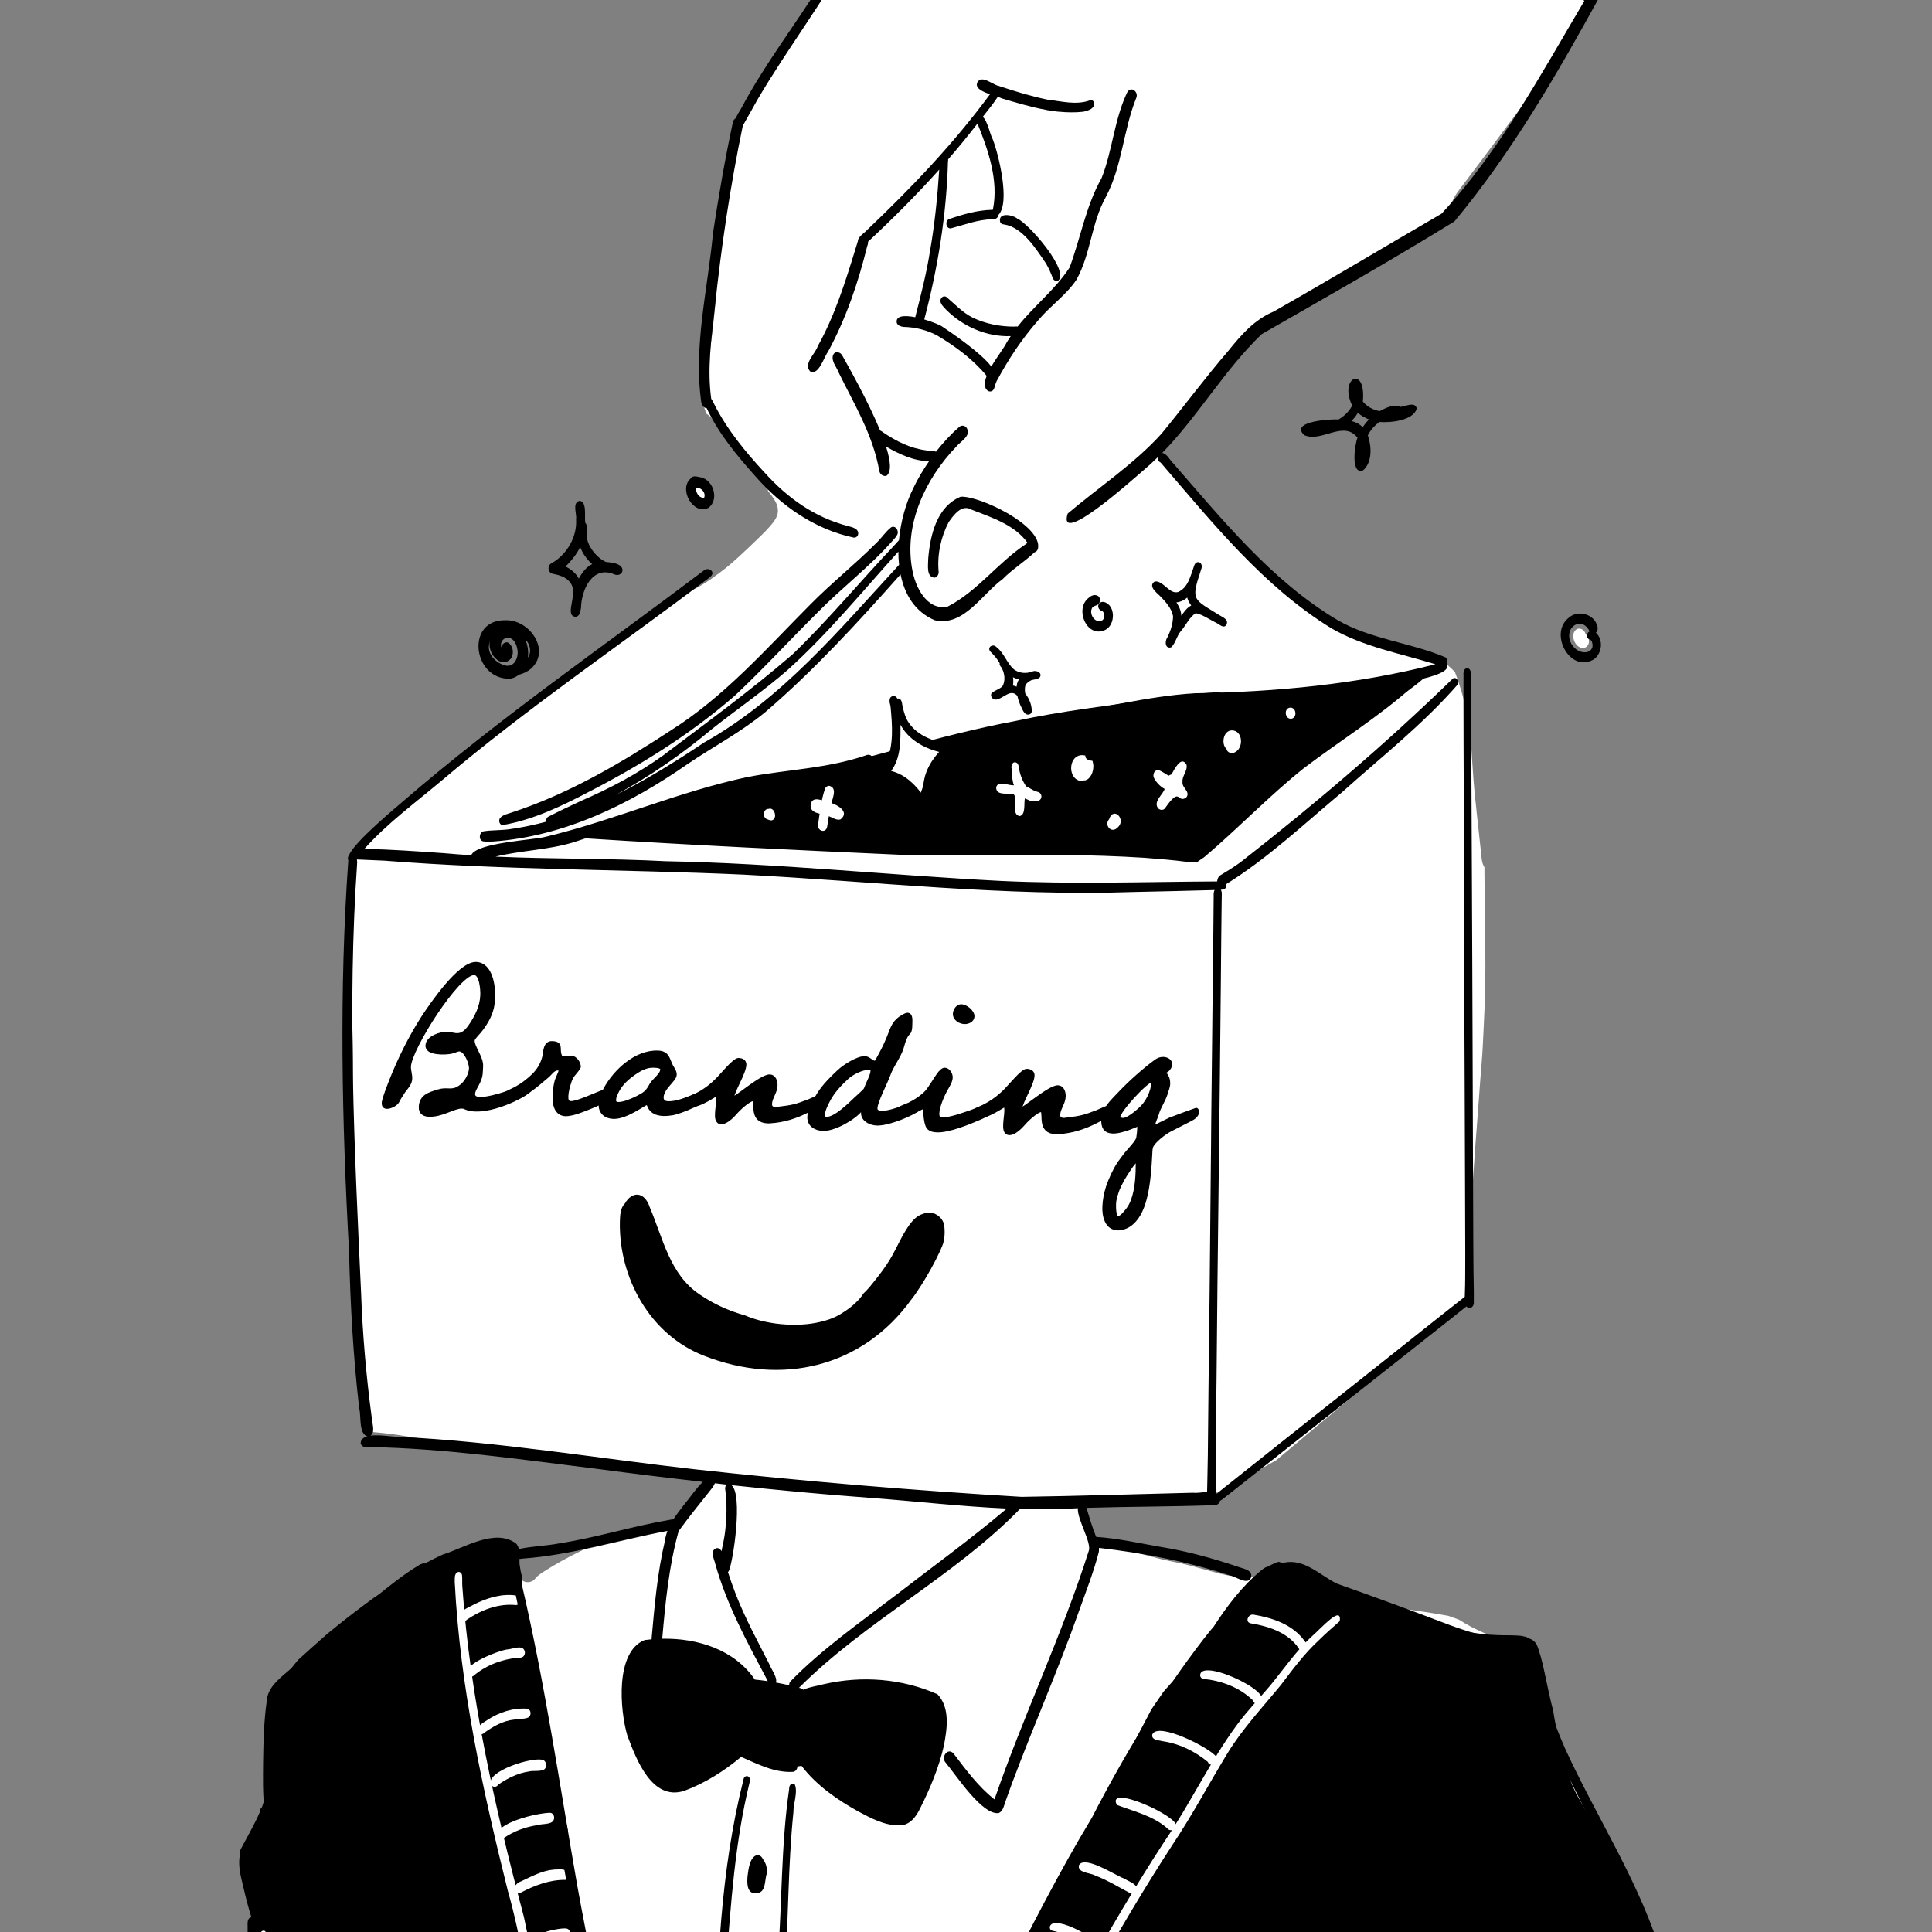<?xml version="1.0" encoding="UTF-8"?>
<svg id="_レイヤー_2" data-name="レイヤー 2" xmlns="http://www.w3.org/2000/svg" width="257" height="257" xmlns:xlink="http://www.w3.org/1999/xlink" viewBox="0 0 257 257">
  <rect x="0" y="0" width="257" height="257" fill="#808080" stroke="none"/>
  <defs>
    <clipPath id="clippath">
      <rect width="257" height="257" rx="10" ry="10" style="fill: none;"/>
    </clipPath>
  </defs>
  <g id="_レイヤー_3" data-name="レイヤー 3">
    <g id="Icon_13">
      <g style="clip-path: url(#clippath);">
        <g>
          <path d="m194.879,173.214c-.479,3.874.471-7.855.623-10.508.145-2.492.391-4.98.555-7.469.195-3.047.461-6.086.676-9.133.113-1.566.223-3.129.359-4.691.152-1.758.203-3.52.297-5.285.176-3.348.23-6.691.188-10.047-.039-3.375-.098-6.754-.113-10.133-.004-.191-.004-.387,0-.582-.238-.367-.336-.789-.383-1.254-.027-.234-.051-.473-.074-.707-.074-.77-.156-1.539-.246-2.305-.18-1.566-.336-3.133-.504-4.699-.188-1.777-.328-3.551-.434-5.332-.098-1.668-.242-3.324-.438-4.977-.016-.105-.031-.211-.043-.312-.223-1.008-.453-2.012-.711-3.008-.316-1.141-.664-2.27-1.094-3.375-.191-.203-.387-.398-.594-.59-.574-.504-1.172-.969-1.785-1.414-.488.039-1-.027-1.469-.105-1.48-.254-2.902-.766-4.312-1.273-1.328-.48-2.672-.93-3.98-1.469-1.465-.602-2.887-1.285-4.246-2.098-1.324-.797-2.613-1.664-3.832-2.613-1.379-1.074-2.672-2.242-3.957-3.426-.902-.832-1.781-1.68-2.625-2.574-.93-.738-1.832-1.508-2.668-2.359-1.059-1.078-2.055-2.215-3.047-3.355-.711-.816-1.43-1.633-2.105-2.484-.266-.152-.516-.34-.762-.523-.367-.273-.715-.574-1.051-.883-.434-.395-.863-.801-1.273-1.227-.277-.285-.562-.582-.785-.918-.113-.168-.207-.344-.301-.516-.051-.023-.098-.051-.148-.078-.496-.297-.734-.812-.746-1.375-.02-.789.672-1.473,1.227-1.953.289-.25.582-.496.848-.77.266-.301.516-.617.809-.891.344-.309.75-.551,1.184-.664.254-.301.535-.582.801-.855.23-.242.461-.48.695-.719.199-.25.395-.504.594-.754,1.531-2.02,2.918-4.145,4.469-6.148.941-1.223,1.922-2.402,3.145-3.352.844-.656,1.742-1.25,2.633-1.836,1.871-1.219,3.781-2.402,5.762-3.434,1-.523,2.031-1.004,3.078-1.422.531-.215,1.105-.441,1.688-.59,1.035-.566,2.074-1.125,3.094-1.715.094-.059.191-.117.289-.176.062-.145.141-.277.23-.406.551-.781,1.363-1.191,2.18-1.629.551-.297,1.105-.586,1.66-.875.359-.191.723-.379,1.086-.57.539-.379,1.078-.762,1.617-1.141.707-.5,1.414-.996,2.133-1.48-.148-.547-.141-1.137.023-1.691.207-.688.645-1.301,1.07-1.871.32-.43.645-.859.969-1.289.625-.82,1.246-1.641,1.863-2.465,1.258-1.668,2.492-3.352,3.746-5.016,1.348-1.793,2.707-3.574,4.02-5.391,1.102-1.531,2.203-3.07,3.168-4.691.035-.062.074-.129.109-.191.367-.668.957-1.176,1.648-1.41.074-.133.152-.266.23-.398.449-.777.891-1.559,1.344-2.336.02-.191.059-.383.121-.566.188-.59.574-1.098,1.004-1.559.016-.102.031-.199.055-.297.055-.469.215-.926.473-1.309.391-.586.957-.934,1.574-1.238.855-.418,1.734-.785,2.609-1.16,1.863-1.461,3.762-2.879,5.75-4.172,1.707-1.109,3.418-2.211,5.098-3.359,1.633-1.121,3.223-2.301,4.852-3.43,1.672-1.16,3.324-2.34,4.961-3.547.118-.087.236-.175.354-.262.358-.41.82-.718,1.271-1.015.371-.245.743-.49,1.115-.736.66-.475,1.325-.943,1.999-1.397.074-.062.145-.129.219-.188.809-.703,1.609-1.516,2.547-2.035.339-.189.734-.273,1.127-.263,1.843-1.222,3.666-2.466,5.428-3.807,1.824-1.438,3.586-2.957,5.371-4.449,1.887-1.574,3.844-3.07,5.707-4.672,2.023-1.734,3.969-3.551,5.977-5.305,1.883-1.648,3.809-3.262,5.66-4.949,1.865-1.698,3.665-3.462,5.441-5.253.005-.006.011-.011.016-.017-.005.005-.011.011-.016.017-.014.014-.028.029-.042.046.031-.035.066-.07.102-.105l-.043.043c.02-.02.04-.039.058-.059.007-.008.014-.016.02-.023-.006.008-.013.015-.02.023-.005.006-.01.011-.015.016l.152-.152c-.039.039-.078.074-.117.113,3.648-3.734,7.172-7.586,10.367-11.715,1.742-2.309,3.469-4.641,5.102-7.031.793-1.16,1.555-2.348,2.312-3.531.246-.385.488-.771.728-1.157-.262-1.239-.613-2.455-1.056-3.636-.945-2.57-2.465-5.184-5.141-6.281-2.605-5.34-5.684-5.172-10.891-3.906-.055-.094-.105-.188-.16-.281-1.793.297-3.586.609-5.375.941-3.766.707-7.484,1.664-11.211,2.539-1.871.441-3.738.871-5.605,1.324-1.809.438-3.621.887-5.438,1.297-3.707.844-7.418,1.664-11.117,2.531-1.859.438-3.73.836-5.594,1.27-1.836.426-3.66.891-5.48,1.383-3.609,1.039-7.203,2.125-10.777,3.27-3.711,1.191-7.41,2.422-11.121,3.609-1.141.367-2.281.734-3.422,1.105-2.156.84-4.309,1.695-6.453,2.57.141-.059.277-.117.414-.176-.156.066-.316.133-.477.199-2.203.918-4.383,1.895-6.586,2.812-2.043.848-4.109,1.637-6.176,2.434-3.793,1.469-7.637,2.789-11.43,4.258-2.035.789-4.059,1.598-6.102,2.363-2.227.836-4.434,1.719-6.645,2.594-2.043.809-4.137,1.453-6.223,2.137-2.238.738-4.473,1.5-6.711,2.238-2.004.66-4.012,1.32-6.008,2.004-.723.246-1.438.504-2.152.766-.617.629-1.41,1.137-2.082,1.602-.867.602-1.75,1.199-2.664,1.73-1.988,1.156-4.078,2.047-6.203,2.906-2.016.812-4.031,1.594-6.09,2.289-1.121.375-2.258.723-3.371,1.129-.238.965-.625,1.883-1.008,2.801-.293.73-.547,1.477-.758,2.238-.402,1.578-.668,3.191-1.145,4.75-.285.914-.621,1.812-.984,2.695.004.773-.16,1.578-.25,2.277-.23,1.691-.43,3.41-.785,5.078-.379,1.77-.926,3.496-1.438,5.227-.656,2.215-1.852,4.27-3.012,6.25.059-.094.113-.191.172-.289-.387.664-.785,1.32-1.176,1.984.016-.023.027-.047.043-.07-.672,1.152-1.188,2.379-1.859,3.527-.914,1.57-1.93,3.086-2.859,4.648-.703,1.238-1.273,2.551-2.008,3.77-1.09,1.801-2.449,3.422-3.742,5.074-.508.66-.992,1.328-1.445,2.023-.375,1.449-.824,2.879-1.219,4.328-.363,1.406-.648,2.82-.844,4.262-.148,1.293-.246,2.59-.406,3.887-.191,1.512-.438,3.012-.637,4.52-.344,2.875-.453,5.773-.699,8.656-.117,1.367-.25,2.734-.414,4.098-.18,1.48-.43,2.953-.629,4.43-.062.52-.113,1.039-.16,1.562-.074.816-.215,1.512-.648,2.23-.043.066-.086.129-.129.191.234.793.484,1.586.754,2.367.008.004.02.012.027.016.414.266.777.598,1.098.969.449.523.887,1.062,1.32,1.598.492.605.965,1.23,1.43,1.859.438.418.852.859,1.262,1.301.52.562,1.047,1.117,1.539,1.703.234.277.473.559.695.844.293.375.559.75.707,1.211.086.27.129.535.141.797.156.195.312.395.465.598.457.621.875,1.293.848,2.094-.031.797-.586,1.457-1.094,2.035-.578.66-1.223,1.27-1.852,1.883.008-.012.02-.02.027-.031-.559.547-1.125,1.082-1.695,1.613-.957.902-1.945,1.777-2.996,2.57-.773.586-1.562,1.16-2.395,1.66-.898.535-1.973,1.184-3.059,1.07-.902.668-1.812,1.332-2.711,2.004-1.742,1.293-3.477,2.594-5.242,3.852-1.047.746-2.105,1.465-3.18,2.156-2.512,1.855-5.062,3.656-7.59,5.484-.809.652-1.621,1.309-2.426,1.961-3.398,2.758-6.797,5.523-10.176,8.309-1.656,1.363-3.293,2.754-4.965,4.102-.809.652-1.613,1.312-2.461,1.902-.477.484-.953.969-1.426,1.457-.996,1.027-1.988,2.055-2.984,3.074-.16,1.234-.316,2.473-.406,3.711-.094,1.285-.141,2.57-.188,3.859-.102,2.742-.211,5.488-.215,8.23.016,3.211.406,6.398.5,9.605.105,3.344-.059,6.695-.051,10.043,0-.117-.004-.238-.004-.359.004.691.008,1.379.012,2.062,0-.012,0-.023-.004-.035.012,3.145-.012,6.285-.078,9.43-.059,2.75-.055,5.504-.059,8.254v.473-.453.547c.031,4.023.453,8.035.902,12.031.234,2.09.512,4.168.715,6.258.117,1.215.223,2.438.289,3.664.426.027.848.059,1.273.094,1.352.113,2.691.301,4.027.516,1.727.273,3.449.559,5.172.84,1.715.281,3.438.496,5.168.656,1.836.168,3.664.359,5.488.633.961.148,1.918.34,2.871.535.449.094.895.191,1.34.293.555.121,1.109.23,1.59.543,1.008.109,2.016.223,3.023.344,2.094.254,4.191.48,6.297.621h-.051c.027,0,.055.004.082.004.016.004.031.004.047.004h.012-.004.023c.012,0,.02.004.031.004h.023-.004s.008.004.016.004c-.004,0-.008-.004-.012-.004.008,0,.016,0,.02.004h.012-.008c1.711.102,3.422.18,5.133.293.117.008.234.016.352.027.203,0,.41.02.617.027.516.02,1.035.016,1.543.129.469.098.906.344,1.098.805.195.484.039.945-.281,1.312t-.004.008l.004-.004s.008-.004.012-.008c-.012.012-.023.027-.035.039-.035.055-.066.109-.102.168-.219.379-.426.789-.703,1.129-.414.508-.91.957-1.395,1.395-.367.324-.758.652-1.18.926-.129.438-.594.461-.98.504-.52.191-1.043.297-1.578.406h.004c-.012.004-.027.008-.039.008-.043.012-.078.02-.121.027v-.004c-.734.145-1.48.277-2.203.477-.75.203-1.492.445-2.234.695-.656.246-1.309.5-1.953.777-1.312.562-2.641,1.094-3.922,1.719.012-.008.02-.012.031-.02-1.699.836-3.387,1.754-4.973,2.789-.238.16-.473.328-.695.512-.066.059-.133.117-.195.18-.004.008-.008.012-.016.02-.176.273-.418.492-.754.562-.109.031-.223.047-.34.047-.051,0-.102-.004-.156-.008-.555-.07-1.039-.543-1.09-1.105-.012-.098-.012-.191-.016-.285,0-.023-.004-.047-.008-.07-.133-.406-.23-.82-.367-1.223-.027-.082-.059-.164-.094-.242-.078-.148-.156-.293-.242-.434-.027-.039-.055-.074-.086-.109-.09-.102-.188-.199-.285-.293-.117-.105-.242-.203-.371-.297-.07-.047-.141-.094-.211-.137-.113-.047-.223-.09-.336-.133-.496-.156-1.008-.285-1.516-.395-.57.105-1.141.211-1.715.312-.688.117-1.375.23-2.062.348-.02.004-.043.004-.062.008-.074.016-.152.027-.227.039-.449.227-.926.402-1.383.594-.668.277-1.34.539-2.031.758-.426.133-.863.262-1.301.375-.23.211-.465.418-.699.621-1.078.945-2.133,1.891-3.258,2.773l-.016.016s.004-.004.008-.004c-.027.023-.055.043-.082.062l.008-.008c-.008.008-.02.016-.031.023-.02.02-.039.039-.062.055v-.004c-.34.258-.676.516-1.012.77.09-.07.176-.137.266-.207-3.34,2.578-6.398,5.488-9.586,8.246-1.566,1.355-3.125,2.723-4.637,4.141-.562.531-1.121,1.062-1.676,1.598.02.898.004,1.801-.027,2.699-.074,2.137-.344,4.27-.348,6.41.035,1.559.258,3.09-.027,4.641-.117.645-.328,1.262-.52,1.883-.164.527-.336,1.043-.527,1.555-.012.031-.023.059-.031.086l-.023.059v-.004c-.004.012-.008.023-.016.035,0,.008-.004.016-.008.023,0,.004-.004.008-.004.012-.004.012-.008.02-.012.027-.012.031-.027.059-.039.086-.156.367-.32.727-.48,1.086-.176.43-.359.855-.539,1.285-.277.672-.531,1.355-.73,2.051-.035.156-.07.316-.098.477-.004.059-.008.117-.008.172.004.066.008.133.016.195.152.914.441,1.809.609,2.719.133.715.262,1.434.441,2.141.211.832.273,1.652.148,2.504-.105.73-.301,1.445-.426,2.172.406.73.453,1.523.391,2.371-.035.492-.082.984-.125,1.477-.02.199-.039.402-.059.605.008.641.02,1.285.012,1.93-.016,1.605-.016,3.215-.09,4.82-.055,1.09-.129,2.176-.203,3.262v.379c-.004.391-.016.781-.094,1.164-.016.23-.027.461-.039.691.156,1.535.293,3.074.418,4.609.086,1.051.152,2.102.168,3.156.035,2.113-.078,4.227-.004,6.344.082,2.379-.031,4.777-.223,7.148-.082,1.02-.176,2.035-.211,3.055-.027.938-.059,1.875-.125,2.812-.156,2.246-.242,4.5-.457,6.746-.203,2.125-.57,4.23-.656,6.367-.023,1.727.156,3.457.289,5.176.082,1.074.133,2.148.156,3.223.047,2.07-.023,4.145-.004,6.215.012,1.152.023,2.309.023,3.465-.004.938-.055,1.875-.086,2.812-.035,1.98.133,3.945.305,5.922.078.902.156,1.805.168,2.707.016,1.004-.082,2.008-.121,3.016-.023,1.379.086,2.77.195,4.145.074.895.129,1.789.223,2.68-.016-.141-.031-.285-.047-.43.02.188.039.371.059.559-.016-.145-.031-.285-.047-.43.031.301.062.605.094.91,0-.023-.004-.047-.004-.07l.012.141c.004.008.004.012.004.02v-.016c.012.117.02.23.031.344v-.031l.012.117v.008c.176,1.613.395,3.223.602,4.832.199,1.582.277,3.168.43,4.754.148,1.344.395,2.715.387,4.07-.031.637-.109,1.273-.156,1.918l-.012.141c.484,2.797.98,5.586,1.633,8.355,0,.004,0,.008.004.012h-.004c1.039,4.32,2.277,8.598,3.363,12.898.359,1.426.719,2.848,1.105,4.266.41,1.512.902,3.004,1.34,4.508.5,1.703.93,3.434,1.531,5.102.273.707.555,1.395.738,2.133-.023-.102-.047-.199-.074-.301.039.148.082.297.129.441.383.977.84,1.984.891,3.043.012.203.004.41-.023.613.586.516.953,1.32.852,2.105-.074.574-.297,1.102-.504,1.637-.031.152-.078.305-.141.449-.004.008-.008.02-.012.027-.129.309-.258.613-.383.922-.051.133-.102.266-.152.402-.09.246-.184.488-.273.734.598,2.188,1.207,4.371,1.871,6.539.27.887.559,1.766.855,2.641.488.332.902.797,1.121,1.34.441,1.098.57,2.344.688,3.52.004.02.004.039.008.062.004.035.008.074.012.109.004.02.004.035.008.055-.004-.016-.004-.035-.008-.055.039.383.074.762.102,1.145v.035c.223.836.43,1.676.641,2.508.301,1.215.633,2.457.762,3.707.164,1.559.215,3.141.23,4.707.008.582-.012,1.172-.023,1.758.07,1.012.133,2.094-.195,3.02-.066.18-.145.348-.234.508.047,1.375.094,2.75.199,4.125.148,1.973.332,3.945.531,5.91.059.535.121,1.07.191,1.602.328,2.523.695,5.043.836,7.586.121,2.207.156,4.414.199,6.621.043,2.203.066,4.406.059,6.605-.008,2.141-.207,4.266-.277,6.398-.027,1.566.012,3.133.078,4.695.086,2.141.309,4.262.48,6.395.195,2.43.277,4.875.371,7.309.074,1.848.16,3.695.227,5.547.078,2.285.176,4.566.41,6.84.16,1.418.352,2.844.422,4.27.086,1.766.035,3.535.137,5.305.25,4.492.875,8.949,1.125,13.441.098,1.738.266,3.469.41,5.199.016.086.031.172.051.258.488,2.656.906,5.328,1.301,8.004.766,5.203,1.379,10.43,1.93,15.656-.004-.031-.004-.062-.008-.094l.035.34c0,.016,0,.031.004.047v.016h.004-.004c.328,3.211.598,6.43.863,9.645.328,1.734.684,3.465,1.082,5.191.383,1.602.816,3.18,1.285,4.758.348,1.184.77,2.363,1.105,3.559.668.375,1.391.586,2.172.539,4.758-.383,6.062-6.707,6.703-10.453,4.66,10.965,11.664,6.531,13.348-3.113.062.105.125.207.188.309.711,1.148,1.727,2.066,2.871,2.539.094,5.781.617,12.641,4.914,16.945,1.055,1.117,2.352,1.699,3.641,1.699,1.262,0,2.516-.555,3.531-1.699-.234-.035-.473-.094-.707-.184-.82-.309-1.578-.969-1.91-1.793-.188-.465-.352-.922-.363-1.426-.008-.281-.004-.559.008-.84.098-2.008.25-4.012.426-6.012-.098-.367-.137-.754-.125-1.148.008-.297.043-.598.07-.895.449-5.012.973-10.012,1.328-15.031.18-2.516.301-5.035.465-7.555.023-.367.047-.73.07-1.098.008-.84.016-1.68.027-2.52.016-.949.035-1.898.059-2.848v-.043c.004-.102.008-.203.012-.309.004-.227.012-.453.02-.684.02-.559.035-1.117.059-1.676.055-1.375.148-2.742.258-4.109-.031-.711.055-1.438.102-2.145.039-.57.078-1.145.117-1.719.02-.301.043-.602.062-.898.035-.887.066-1.77.094-2.652.062-2.695.125-5.391.242-8.082.109-2.551.262-5.098.328-7.652v.047c.008-.449.023-.902.035-1.355.004-.234,0-.484.031-.723.07-.52.188-.957.41-1.434.012-.031.027-.062.043-.094-.062-1.555-.121-3.113-.141-4.668-.012-1.094-.012-2.191-.059-3.285-.031-.715-.109-1.438-.031-2.152.09-.812.25-1.617.387-2.422.25-1.617.43-3.246.785-4.848.191-.883.438-1.758.668-2.633.277-1.043.645-2.051.961-3.082.211-.727.383-1.465.59-2.195.27-.973.562-1.941.852-2.906.371-1.23.801-2.441,1.219-3.652.359-1.039.652-2.105,1.109-3.109.305-.676.668-1.379,1.227-1.887.824-.75,2.055-.332,2.434.586.191.156.344.367.449.605.109.258.191.527.281.793l.012.035s.004.008.004.008c.008.012.008.023.012.031v.004h.004-.004c.004.012.012.031.02.043-.004-.016-.012-.027-.016-.043.172.438.359.871.523,1.316.18.5.355,1.004.543,1.504-.004-.008-.004-.012-.008-.016.367,1,.672,2.016,1.039,3.012.008.012.012.023.016.035s.008.023.012.031c.016.039.031.078.043.117-.004-.012-.008-.023-.012-.031l.012.035v-.004s0,.008.004.012v.008h.004-.004l.004.004v.004s.004.012.008.016h-.004c.004.012.008.02.016.027,0,.004,0,.008.004.008-.004,0-.004-.004-.004-.008h-.004c.008.016.012.031.02.043l-.012-.035c.16.426.32.848.484,1.273l-.082-.211c.758,2.008,1.461,4.031,2.18,6.051.109.266.215.535.32.809.309.801.711,1.648.172,2.41.371,1.031.73,2.07,1.07,3.113.676,2.086,1.328,4.18,1.852,6.309.434,1.758.832,3.52,1.203,5.289.758,2.301,1.336,4.645,1.887,7.008.566,2.43,1.039,4.879,1.559,7.316.512,2.414,1.043,4.824,1.602,7.227-.031-.121-.059-.246-.09-.367.934,3.891,2.039,7.734,2.957,11.629.902,3.801,1.594,7.648,2.164,11.512.359,2.418.609,4.848.914,7.273.191,1.562.398,3.125.613,4.688.117.469.23.941.344,1.414-.008-.023-.012-.047-.02-.074.004.035.016.066.023.098v.012l.004.004-.004-.004c.004.008.004.016.008.023.492,2.055.988,4.113,1.441,6.176.348,1.594.688,3.191,1.023,4.785,1.332.105,2.77-.523,4.238-2.262,5.73,5.438,10.258-3.258,10.934-8.312,4.812,7.582,10.375.93,11.41-5.234,1.156,4.031,2.598,9.16,6.84,10.871.738.211,1.434.242,2.082.137.008-.945.156-1.906.246-2.832.105-1.066.215-2.133.324-3.199.484-4.652.848-9.312,1.289-13.969.215-2.312.469-4.617.766-6.922-.008-2.047.039-4.094.047-6.141.008-2.27-.062-4.543-.121-6.812-.113-4.156-.145-8.312-.293-12.469-.078-2.223-.102-4.441-.059-6.664.043-2.176.133-4.355.199-6.531.062-2.676-.008-5.355-.008-8.027,0-3,.082-5.992.168-8.988.027-1.18.047-2.363.059-3.543.016-2.148.02-4.297.109-6.445.086-2.133.273-4.262.477-6.387.242-2.531.523-5.055.859-7.57-.531-.43-.855-1.109-.789-1.816.004-.469.02-.934.055-1.406-.004-.395-.02-.789-.059-1.184-.109-.898-.32-1.77-.457-2.66-.16-1.023-.223-2.043-.18-3.074.031-.742.121-1.477.324-2.191.434-1.5.984-2.965,1.516-4.43.648-1.793,1.355-3.562,2.09-5.316.059-.148.121-.293.184-.441.609-2.473,1.203-4.953,1.801-7.43.383-1.59.691-3.195,1.098-4.777.18-.695.375-1.391.637-2.059.156-.391.332-.809.641-1.109.105-.102.215-.199.324-.301.32-.316.629-.652.914-1,.016-.02.031-.039.047-.055.023-.027.043-.055.066-.082l-.016.016c1.25-1.57,2.43-3.207,3.648-4.809,1.094-1.441,2.18-2.895,3.285-4.328.527-.684,1.027-1.387,1.543-2.078.879-1.184,1.812-2.32,2.734-3.469-.062.074-.121.148-.184.227,1.129-1.414,2.227-2.84,3.27-4.316,1.07-1.523,2.164-3.027,3.145-4.617.004-.012.012-.023.02-.035t.004-.008s-.004.004-.004.008c0-.004.004-.008.008-.012.383-.656.73-1.332,1.043-2.027.254-.617.48-1.305,1.102-1.652.68-.387,1.434-.395,2.145-.09.824.355,1.594.777,2.359,1.242-.074-.047-.148-.09-.223-.137.309.188.629.371.957.52.012.004.02.008.031.012-.012-.004-.02-.008-.031-.012.02.012.043.02.062.027.266.109.535.211.797.324l-.023-.012c.02.008.043.02.066.027-.016-.004-.027-.012-.043-.016.594.262,1.168.586,1.633,1.02.176-.098.355-.191.539-.281.195-.371.461-.715.711-1.023l-.008.008c.008-.012.016-.02.023-.027.004-.004.008-.012.016-.02.043-.055.082-.105.121-.152-.016.02-.031.043-.047.062.039-.051.082-.102.125-.152.363-.488.734-.984,1.148-1.422.113-.121.238-.227.375-.316.098-.133.195-.262.289-.391.855-1.16,1.746-2.281,2.648-3.402-.055.07-.109.137-.164.207.488-.609.945-1.23,1.355-1.891.414-.676.859-1.328,1.277-2,.027-.047.051-.098.078-.148.176-.445.316-.902.508-1.344.031-.066.059-.133.086-.195-.16-.195-.285-.422-.363-.672-.199-.648,0-1.359.406-1.887.531-.688,1.121-1.332,1.742-1.938.219-.215.441-.426.664-.637.262-.383.523-.766.781-1.148.609-.898,1.199-1.812,1.793-2.719.395-.598.762-1.207,1.156-1.801.527-.789,1.078-1.562,1.609-2.352.938-1.398,1.824-2.836,2.773-4.227,1.023-1.496,2.207-2.871,3.285-4.328.773-1.047,1.531-2.109,2.277-3.18.961-1.371,1.957-2.723,2.867-4.125,1.168-1.789,2.215-3.668,3.535-5.352.008-.008.016-.016.023-.027.012-.016.027-.035.043-.055l.008-.008s.008-.012.012-.016c-.004.004-.008.012-.012.016.008-.008.012-.016.02-.023s.016-.02.023-.027l-.012.012s.012-.012.016-.02c0,.004-.004.004-.004.008.539-.668,1.09-1.332,1.707-1.926.254-.246.508-.488.77-.727.062-.082.125-.164.184-.246.984-1.316,2.051-2.59,2.926-3.988.457-.762.883-1.539,1.281-2.332.66-1.305,1.336-2.605,1.938-3.938-.027.062-.051.125-.078.191.359-.836.684-1.684.984-2.539.453-1.605.82-3.219,1.098-4.863.227-1.566.352-3.141.43-4.719-.465-.434-.777-1.008-.906-1.656-.059-.289-.109-.574-.16-.863-.086-.473-.168-.953-.258-1.43-.02-.102-.035-.203-.055-.309l.012.059c-.215-1.145-.426-2.293-.691-3.43-.258-1.109-.578-2.203-.926-3.285-.621-1.914-1.266-3.824-2.117-5.648-.559-1.152-1.164-2.285-1.766-3.41-.738-1.375-1.535-2.715-2.277-4.086-.746-1.383-1.434-2.797-2.16-4.191-1.543-2.941-3.02-5.914-4.438-8.918.008.02.016.039.027.062l.012.023-.012-.023c-.473-.977-.973-1.941-1.547-2.855-.484-.75-.973-1.492-1.41-2.27-.445-.801-.871-1.613-1.293-2.426-.867-1.68-1.629-3.398-2.367-5.137-.434-1.031-.902-2.047-1.367-3.062-.523-1.137-.988-2.289-1.445-3.453-.777-2-1.605-3.973-2.34-5.988-.785-2.164-1.785-4.234-2.586-6.391-.344-.93-.652-1.875-.922-2.832-.246-.887-.457-1.777-.73-2.652-.496-1.52-1.035-3.02-1.523-4.535.035.113.074.227.109.34-.434-1.332-.902-2.672-1.195-4.043-.223-1.047-.242-2.113-.422-3.168.016.07.027.137.043.207-.016-.082-.031-.168-.047-.25-.004-.008-.004-.016-.008-.023v-.012c-.004-.012-.008-.027-.008-.043-.117-.574-.238-1.141-.418-1.703-.492-1.453-1.105-2.859-1.754-4.25-.309-.648-.613-1.305-.918-1.961-.016-.027-.031-.059-.043-.086-.008-.016-.016-.031-.02-.047-.004-.004-.008-.008-.008-.012,0,.004.004.008.004.012-.008-.012-.012-.023-.016-.035-.016-.031-.031-.062-.043-.094l.012.023c-.008-.016-.012-.027-.02-.043,0,0,0-.004-.004-.004l.012.023-.012-.023c-.012-.023-.023-.047-.035-.074-.016-.035-.031-.07-.051-.109-.008-.016-.016-.035-.023-.051-.59-1.215-1.238-2.402-1.852-3.602-.961-1.887-1.887-3.793-2.793-5.703.008.016.016.031.027.051-.184-.383-.359-.762-.539-1.145l.152.328c-.199-.426-.398-.848-.602-1.273.004.008.008.012.012.02-.012-.023-.027-.047-.039-.074.008.02.02.039.027.055-.008-.016-.02-.035-.027-.055-.016-.031-.027-.062-.043-.094l.023.047c-.219-.453-.434-.91-.645-1.367-.004-.004-.004-.008-.004-.008v-.004c-.023-.039-.043-.082-.062-.121.008.012.012.023.02.035-.602-1.262-1.254-2.5-1.852-3.758-.949-2-1.832-4.031-2.336-6.191-.238-1.031-.477-2.059-.613-3.105-.121-.922-.215-1.848-.375-2.758-.254-1.285-.594-2.547-.984-3.797-.035-.105-.066-.215-.102-.32-.605-.059-1.238-.258-1.809-.422-.688-.191-1.375-.387-2.059-.602-.227-.07-.457-.145-.688-.227-.184-.039-.367-.082-.547-.137-.008-.004-.012-.004-.02-.008-.602-.031-1.164-.285-1.703-.539-.43-.199-.859-.395-1.281-.617-.551-.293-1.078-.598-1.59-.93l-.363-.141c-.367-.133-.734-.266-1.102-.391-.223-.031-.441-.074-.66-.113-.383-.066-.77-.137-1.156-.199-.832-.133-1.668-.266-2.504-.383-.773-.105-1.551-.215-2.328-.316-.559-.07-1.176-.102-1.738-.27-.246.031-.496.055-.746.07-1.188.066-2.359-.203-3.355-.875-.422-.285-.824-.602-1.176-.973-.055-.059-.113-.121-.168-.188-.41-.062-.82-.121-1.23-.199-1.195-.223-2.359-.531-3.512-.918-1.156-.387-2.309-.805-3.484-1.133-.574-.16-1.148-.316-1.723-.469-.137.051-.273.105-.41.156-.023.016-.051.027-.074.039-.176.117-.348.234-.531.32-.484.23-.969.34-1.504.34-.352,0-.707-.062-1.059-.102-.512-.035-1.023-.047-1.535-.109-.547-.066-1.09-.195-1.625-.332-1.633-.414-3.242-.91-4.887-1.293-1.051-.23-2.109-.418-3.156-.684-.941-.238-1.871-.52-2.816-.742-.016-.004-.031-.008-.047-.012h-.008v-.004.004s-.012-.004-.016-.008c-1.824-.402-3.703-.812-5.363-1.691-.008-.004-.012-.008-.02-.012-.391-.215-.762-.457-1.031-.824-.203-.273-.301-.57-.367-.898v.004c-.004-.012-.004-.027-.004-.039-.008-.031-.012-.062-.016-.094,0-.004,0-.012-.004-.016h.004c-.066-.418-.105-.832-.121-1.254-.07-.098-.121-.207-.152-.32-.117-.105-.207-.238-.246-.418-.039-.16-.027-.32.027-.465.074-.242.25-.445.508-.547.148-.055.309-.062.461-.035.281-.031.559-.07.84-.098,1.055-.09,2.109-.223,3.16-.348,1.629-.191,3.262-.348,4.898-.492.895-.082,1.781-.199,2.68-.25.625-.031,1.254-.059,1.879-.09.965-.047,1.938-.055,2.902-.086.504-.02,1.008-.059,1.512-.113.094-.184.207-.352.348-.5.332-.355.668-.637,1.102-.852l.41-.199c.426-.199.852-.391,1.277-.586.684-.312,1.363-.641,2.02-1.012.629-.352,1.246-.727,1.879-1.074l25.111-21.02Zm-7.506,228.98s-.004.004-.004.004c-.004.008-.008.012-.008.016-.184.363-.352.738-.527,1.102-.008.023-.016.047-.02.07-.137.492-.293.98-.469,1.461-.145.395-.297.844-.582,1.164-.043.055-.09.102-.148.145-.137.098-.285.145-.434.145-.293,0-.578-.18-.707-.473-.133-.301-.074-.688-.035-1.004.035-.301.086-.602.133-.898.102-.668.188-1.34.273-2.008.09-.684.223-1.359.297-2.043.098-.871.172-1.75.242-2.629,0,.004-.004.004-.004.008.035-.434.07-.863.105-1.297-.168-.504-.172-1.105-.188-1.59-.02-.512-.016-1.016-.035-1.527-.055-.949-.133-1.902-.25-2.844-.074-.586-.203-1.164-.258-1.754-.031-.34-.059-.68-.066-1.02-.004-.125,0-.246.012-.363-.023-.266-.031-.531-.043-.773v.078c.004.035.004.07.008.102-.004-.031-.004-.066-.008-.102,0-.039-.004-.074-.004-.113-.023-.23-.051-.461-.07-.695-.059-.625-.105-1.25-.117-1.879-.008-.316-.012-.648.016-.977-.074-1.246-.16-2.488-.281-3.73-.086-.883-.18-1.766-.215-2.656-.027-.637.012-1.273.062-1.91-.219-.48-.332-1.02-.43-1.551-.129-.676-.25-1.352-.34-2.035-.18-1.367-.277-2.75-.312-4.129-.012-.52-.043-1.035-.004-1.555.031-.469.086-.93.168-1.387l.023-.129c0-.949.055-1.898.133-2.855l-.012.129c.125-1.551.262-3.094.438-4.641.484-4.324,1.074-8.641,1.422-12.977l-.023.293c.133-1.688.391-3.359.523-5.047v-.02c.004-.039.008-.078.012-.121,0-.051.004-.105.012-.16v-.051c.164-2.297.156-4.602.34-6.898,0-.016.004-.035.004-.051.008-.078.012-.152.02-.227v-.031c.055-.625.133-1.242.211-1.871.074-.629.105-1.262.191-1.891.098-.699.199-1.395.285-2.098.09-.695.211-1.391.266-2.094.043-.727.047-1.453.117-2.176.066-.652.227-1.469.617-2.059-.082-.492-.137-1.031.043-1.488.008-.09.043-.176.098-.246.172-.211.504-.234.707-.066.238.133.43.367.578.586.102.148.191.305.277.465.441.137.773.52.883.973.004-.012.004-.023.008-.035.039.145.07.293.094.438.285.852.582,1.707.949,2.523.02.043.039.082.055.125.234.414.453.84.668,1.262.535,1.07.988,2.172,1.496,3.258,0-.008-.004-.012-.004-.016.004.012.008.02.012.031h.004-.004c.086.18.176.371.258.551.617,1.348,1.25,2.695,1.816,4.062.605,1.461,1.059,2.984,1.625,4.457.309.504.531,1.074.781,1.602.008.02.02.039.027.059.301.57.613,1.141.902,1.719.637,1.27,1.176,2.586,1.777,3.875.664,1.32,1.527,2.539,2.258,3.824.605,1.062,1.176,2.152,1.695,3.258.309.652.551,1.332.832,1.992.129.309.27.621.344.949.273.016.531.102.754.297l-.02-.02c.012.012.027.023.039.035-.008-.004-.012-.012-.02-.016.109.113.191.234.234.395.062.227.004.453-.117.645-.18.254-.438.418-.707.559-.082.129-.18.258-.277.383-.207.266-.414.52-.613.789v.008l-.008.008s-.004.004-.004.004c-.273.402-.52.82-.746,1.25.031-.055.059-.109.09-.164-.207.395-.375.805-.523,1.223.004-.02.012-.043.02-.066-.016.043-.031.09-.043.133-.18.539-.34,1.094-.59,1.605-.277.574-.637,1.016-1.137,1.406-1.047.816-2.207,1.457-3.234,2.289h.004s-.008.008-.012.008c-.004.004-.004.008-.008.008-.012.012-.027.02-.039.031.004,0,.004-.004.008-.004-.02.016-.039.031-.055.047-.242.207-.477.422-.695.652l-.004.004.004-.004-.012.012c-.145.176-.285.352-.418.531-.008.012-.016.023-.023.031-.137.207-.27.422-.391.641-.324.652-.57,1.336-.816,2.016.031-.082.059-.164.09-.242-.059.16-.113.32-.176.48.258.254.41.625.453.996.016.02.027.035.039.051l.02.02s.012.012.02.016c.012.008.023.016.035.02l.023.012c.012.004.027.008.039.012.035.008.07.016.105.02.039.004.078.004.121.008h-.047.047c.016.004.031.004.047.004h-.02c.035.004.074.008.109.012.441-.082.922.086,1.203.469.18.246.266.562.254.867.207.668-.301,1.406-.629,1.957-.086.145-.176.285-.266.426-.277.746-.559,1.488-.836,2.238.004-.008.008-.016.012-.027-.004.012-.008.02-.012.027-.012.027-.023.059-.035.086.008-.016.016-.031.023-.051-.145.402-.27.812-.391,1.223-.137.461-.227.996-.441,1.426-.004,0-.008-.004-.012-.008-.047.109-.105.211-.172.305.031.426-.039.887-.102,1.305-.07.48-.184.957-.297,1.434-.188.754-.395,1.5-.559,2.262.016-.082.035-.16.051-.242-.074.34-.145.68-.219,1.02.02-.078.035-.16.055-.242-.246,1.137-.57,2.211-1.16,3.227-.234.406-.516.797-.836,1.145-.293.32-.633.586-.934.898-.148.164-.289.336-.441.5-.023.031-.051.062-.074.094-.027.047-.055.09-.082.137-.316.629-.57,1.277-.848,1.922-.348.809-.73,1.598-1.031,2.426l.059-.164c-.312.863-.695,1.691-1.02,2.547,0,0,.004,0,.004-.004,0,.004-.004.004-.004.004-.004.016-.012.031-.016.047-.004.004-.004.008-.004.008,0,0,.004-.004.004-.008,0,.004,0,.008-.004.008v.004s-.004.012-.004.016c-.008.023-.016.047-.023.066-.148.418-.289.844-.387,1.277-.082.371-.125.746-.156,1.121.004-.043.008-.09.012-.133-.031.422-.066.844-.113,1.266-.031.266-.082.527-.117.793.105.172.152.387.141.617,0-.023.004-.047.008-.074l-.012.117v-.02c-.039.238-.141.434-.297.625-.09.113-.188.215-.305.289l-.012.023c-.016.023-.027.051-.039.074,0,.004-.004.004-.004.004h.004v-.004c.004-.008.008-.016.016-.027-.008.012-.012.02-.016.031Z" style="fill: #fff;"/>
          <path d="m188.209,89.939c-.619.041-1.177.494-1.69.831-.188-.263-.511-.428-.824-.285-3.94,1.139-8.038,1.47-12.069,2.129-.188-.187-.451-.285-.714-.234-1.938.381-4.018.207-5.909.641-1.112-.424-2.41.298-3.569.382.145-1.209-1.221-1.404-2.141-1.277-2.601.164-5.177.538-7.758.867-6.147.885-12.332,1.585-18.406,2.903-10.315,1.919-20.265,5.286-30.508,7.488-8.249,1.559-16.087,4.77-24.211,6.656-.406.266-.168.879.188,1.063,1.487-.027,2.996.093,4.52.055,3.557-.288,6.956.651,10.488.625,5.862.157,11.686,1.005,17.535,1.277,6.974-.01,13.938.473,20.91.359,8.287.194,16.736-.902,24.94.421.387.15.893.242,1.169-.155.199-.273.191-.672.031-.961-.016-.028-.034-.056-.052-.082,6.327-5.76,13.117-11.052,19.714-16.451.17.172.444.264.664.125,2.919-2.127,6.339-3.81,8.961-6.164-.067-.762-.859-.554-1.268-.211Z"/>
          <path d="m89.392,238.122c3.402-.601,6.358-2.672,8.743-5.076,2.08.968,4.325,1.782,6.6,2.099,1.017.134,2.08-.653,2.996.015,2.207,1.753,4.434,3.462,6.875,4.836,1.566.916,3.305,2.421,5.207,2.164,1.389-.672,2.177-2.175,2.855-3.5,1.678-3.238,2.638-6.826,2.512-10.488.22-2.039-1.976-2.543-3.519-3-3.784-.999-7.81-1.129-11.617-.183-.943.117-1.843.862-2.796.631-2.082-.723-4.363-.831-6.489-1.176-1.434-.574-2.472-1.908-3.816-2.685-1.705-.966-3.343-2.113-5.234-2.711-1.917-.488-4.429-1.295-5.965.396-.609-.065-.919.621-1.054,1.085-1.521,4.529-.865,9.773,1.382,13.953.843,1.343,1.549,3.394,3.321,3.641Z"/>
          <path d="m255.061,346.016c-.242-.977-.438-1.961-.625-2.938-.215-1.125-.395-2.258-.578-3.387-.027-.18-.059-.359-.09-.539-.74-1.297-1.492-2.589-2.234-3.885-.844-2.615-2.426-5.825-2.676-6.578-2.246-5.111-5.511-9.683-7.981-14.687-1.018-1.923-1.925-3.901-2.859-5.863-.006-.014-.02-.024-.027-.037-.104-.275-.208-.55-.313-.825-.012-.027-.023-.047-.031-.074v-.004c-.039-.102-.078-.203-.117-.301.008.023.02.051.027.074-.125-.32-.25-.645-.375-.965.059.148.117.297.176.449-.793-2.051-1.508-4.125-2.105-6.238-.461-.727-.922-1.449-1.387-2.172-2.629-4.07-4.926-8.371-6.816-12.836-.91-2.148-1.781-4.312-2.578-6.504-.383-1.055-.766-2.109-1.082-3.18-.371-1.242-.656-2.516-.918-3.781-.016-.078-.031-.152-.047-.227-.473-.711-.648-1.637-.738-2.551-.086-.41-.18-.816-.25-1.227-.18-1.02-.316-2.043-.461-3.062-.223-1.602-.559-3.188-.93-4.754-.32-1.324-.645-2.656-1.121-3.934-.461-1.168-.953-2.332-1.543-3.441-.715-1.25-1.523-2.434-2.234-3.68-1.367-2.395-2.48-4.91-3.789-7.332l-.105-.188c-.398-.715-.824-1.414-1.234-2.121-.512-.875-.898-1.789-1.246-2.738-.836-2.27-1.371-4.637-1.832-7.004-.125-.641-.238-1.281-.332-1.93-.395-1.441-.668-2.918-1.027-4.379-.102-.414-.207-.828-.312-1.238-.184-.637-.41-1.254-.656-1.867-.176-.406-.359-.801-.57-1.188-.113-.184-.227-.363-.352-.539-.066-.082-.137-.164-.207-.242-.098-.094-.199-.184-.301-.27-.012-.008-.023-.02-.035-.027h-.004c-.074-.027-.148-.055-.223-.078-.199-.051-.398-.094-.602-.129-.422-.043-.848-.062-1.273-.066h.539c-1.035-.004-2.066.004-3.098-.066-1.168-.078-2.328-.227-3.484-.422-2.164-.363-4.242-1.047-6.297-1.805-2.172-.801-4.363-1.586-6.492-2.496-1.723-.734-3.387-1.594-5.102-2.348-.762-.312-1.535-.586-2.324-.844-.918-.297-1.77-.727-2.648-1.121-.611-.252-1.25-.445-1.884-.631.03.008.061.017.091.024-.078-.02-.156-.043-.234-.066h-.004c.028.008.057.016.085.024-.027-.008-.054-.015-.085-.023-.055.012-.109.023-.164.035-.105.035-.211.07-.316.109-.195.086-.387.176-.578.277-.164.102-.324.207-.48.316-.188.152-.367.309-.543.473-.184.191-.359.391-.531.594-.508.699-.922,1.449-1.41,2.16-.379.547-.773,1.082-1.168,1.617-1.426,1.941-2.887,3.859-4.484,5.664-1.516,1.711-3.176,3.289-4.723,4.969-.316.348-.629.699-.934,1.051-.535.781-1.07,1.566-1.609,2.344-1.043,1.977-2.078,3.949-3.09,5.941-1.156,2.285-2.332,4.559-3.551,6.812-1.262,2.328-2.438,4.688-3.559,7.09-1.062,2.289-2.129,4.57-3.352,6.781-1.301,2.359-2.68,4.68-4.02,7.016-1.293,2.254-2.555,4.523-3.793,6.809-1.215,2.242-2.488,4.449-3.73,6.676-1.227,2.199-2.422,4.414-3.672,6.598-1.285,2.242-2.617,4.457-3.844,6.734-.617,1.148-1.234,2.297-1.848,3.445-.328.758-.648,1.52-.965,2.285-.758,1.84-1.5,3.684-2.273,5.516-.398.941-.789,1.887-1.188,2.828-.395.926-.789,1.855-1.234,2.758-.949,1.922-2.07,3.746-3.219,5.551-.406.641-.82,1.277-1.238,1.91-.949,2.359-2.012,4.676-3.043,7-.122.309-.247.619-.373.927-2.231,3.583-4.255,7.287-6.172,11.056-.278.628-.851,1.243-.718,1.971-.126.423-.329.881-.078,1.307-.082.521-.502,1.597-.739,2.601-.163.059-.332.099-.506.099-.16,0-.324-.023-.48-.078-.844-.293-.984-1.113-1.133-1.875-.066-.336-.148-.664-.238-.996.02.066.035.129.055.191-.059-.219-.117-.434-.164-.652-.207-.289-.348-.625-.496-.941-.121-.262-.23-.527-.344-.797-.191-.465-.359-.938-.52-1.414-.324-.961-.602-1.941-.844-2.926-.348-1.438-.621-2.891-.945-4.332-.102-.277-.207-.551-.312-.824-.812-2.141-1.477-4.344-2.035-6.566-.312-1.238-.547-2.512-.715-3.777-.086-.648-.172-1.301-.203-1.953-.016-.402-.027-.844.078-1.242-.148-.516-.289-1.035-.426-1.555-.172-.652-.309-1.312-.43-1.977-.211-.754-.402-1.512-.555-2.281-.18-.906-.297-1.82-.398-2.734-.445-1.797-.852-3.605-1.191-5.422-.145-.766-.266-1.535-.379-2.305-.332-1.129-.66-2.262-.969-3.398-.602-2.242-1.176-4.469-1.492-6.77-.117-.867-.215-1.727-.242-2.582-.039-.117-.078-.23-.121-.348-.719-2.105-1.348-4.23-1.891-6.391-.488-1.941-.871-3.906-1.172-5.883-.137-.902-.25-1.809-.383-2.711-.043-.309-.098-.621-.148-.934-.219-.766-.434-1.535-.645-2.309-.637-2.367-1.203-4.754-1.738-7.145-.508-2.262-.871-4.531-.969-6.844-.051-1.262-.055-2.539.008-3.812-.027-.133-.055-.27-.086-.406-.34-1.652-.664-3.316-.961-4.98-.285-1.59-.57-3.18-.875-4.766-.266-1.402-.504-2.816-.859-4.203-.609-2.234-1.246-4.449-1.762-6.711-.527-2.297-1.102-4.582-1.57-6.891-.422-2.062-.723-4.168-.859-6.27-.062-.961-.051-1.977.098-2.953-.074-.121-.152-.238-.234-.355-.031-.039-.066-.082-.102-.121-.211-.191-.441-.367-.656-.551-.109-.094-.215-.191-.312-.297-.352.043-.699.098-1.047.164-1.438.32-2.844.762-4.234,1.238-2.301.816-4.532,1.829-6.717,2.911-1.912.964-3.764,2.05-5.576,3.199-.402.293-.809.59-1.211.891-1.73,1.285-3.426,2.621-5.09,3.992-1.289,1.137-2.57,2.277-3.84,3.434-1.117,1.363-2.227,2.738-3.332,4.113-.027.43-.066.855-.105,1.285-.137,1.52-.254,3.035-.445,4.551-.152,1.188-.238,2.379-.379,3.566-.027.242-.055.484-.082.723.062.445.094.895.121,1.336.062,1.051-.031,2.109-.293,3.125-.254.98-.715,1.918-1.16,2.82-.68,1.367-1.441,2.684-2.141,4.039.418.648.664,1.441.895,2.172.254.797.41,1.633.562,2.457.219,1.195.312,2.449.258,3.664-.078,1.867-.301,3.723-.527,5.578-.117.953-.219,1.906-.312,2.863.137.883.234,1.777.332,2.668.246,2.293.363,4.598.398,6.902.035,2.332-.078,4.668-.258,7,.102.281.164.578.234.863.156.629.254,1.277.344,1.922.148,1.078.242,2.168.32,3.258.148,2.137.195,4.266.141,6.41-.051,2.008-.129,4.059-.52,6.031-.102.512-.211,1.02-.324,1.523-.051.723-.121,1.445-.184,2.164-.203,2.402-.383,4.812-.602,7.215-.324,3.543-.688,7.082-.992,10.625.262.281.473.605.613.965.512,1.309.371,2.824.352,4.199-.016,1.27-.07,2.539-.121,3.809-.105,2.531-.172,5.059-.199,7.59-.047,4.977.18,9.969.48,14.934.203,3.383.41,6.766.637,10.148-.012-.191-.023-.379-.035-.566.16,2.355.352,4.711.66,7.051.324,2.414.715,4.82,1.055,7.234.109.777.211,1.551.312,2.328.273.422.457.918.605,1.395.332,1.094.59,2.227.852,3.34.344,1.477.711,2.949,1.008,4.434.309,1.516.578,3.035.875,4.555.547,2.633,1.289,5.211,2.082,7.781.41,1.34.824,2.68,1.238,4.02.195.633.391,1.266.586,1.902.223.715.543,1.508.516,2.262-.008.254-.043.5-.105.742l.047.094c.031.066.07.133.105.195.363.496.715.996,1,1.551.371.715.762,1.469.926,2.262.246,1.184.277,2.41.277,3.617,0,.777-.043,1.555-.008,2.336.105,1.258.32,2.496.57,3.734-.031-.145-.059-.285-.09-.43.34,1.629.652,3.262,1.129,4.855.348,1.168.746,2.32,1.102,3.488.645,2.094,1.039,4.266,1.359,6.43.363,2.48.441,4.977.531,7.477.02.453.043.906.066,1.359.016.203.031.406.051.609,2.957,1.051,5.93,2.055,8.887,3.109.715.137,1.434.258,2.152.371,1.746.273,3.48.578,5.207.93,3.066.625,6.094,1.352,9.18,1.848.022.004.043.005.062.011-.002,0-.005,0-.007,0,.008,0,.015.002.022.003-.002,0-.004-.001-.006-.002h.008c.02.004.035.008.055.012,4.133.598,8.305.828,12.473,1.102,2.801.18,5.555.691,8.324,1.117,1.453.211,2.906.359,4.371.41h.285c1.625,0,3.23-.18,4.848-.289,2.473-.172,4.949-.219,7.426-.277,3.043-.074,6.074-.375,9.113-.543,2.891-.156,5.781-.324,8.672-.523,1.672-.113,3.34-.281,5.012-.418,1.625-.133,3.25-.25,4.867-.41,1.742-.199,3.477-.457,5.211-.707,1.902-.273,3.812-.488,5.723-.715,2.121-.254,4.23-.535,6.336-.883,1.504-.387,3.012-.762,4.527-1.133.797-.199,1.59-.398,2.387-.594.254-.066.52-.137.789-.191.023-.059.051-.117.078-.172,0-.004-.004-.004-.008-.008.027-.047.059-.094.086-.137.148-.25.348-.473.594-.645.184-.137.395-.254.629-.34l.035-.012c.004-.234.051-.473.129-.695-.008-.004-.02-.004-.027-.004.238-.66.566-1.297.871-1.926.32-.668.648-1.332.984-1.992.336-.668.684-1.332,1.023-2,.395-.766.773-1.715,1.52-2.199.258-.168.535-.277.824-.336.078-.164.156-.332.234-.496.27-.562.555-1.176.98-1.645.031-.07.062-.137.09-.207.348-.801.711-1.594,1.09-2.379.59-1.238,1.227-2.453,1.852-3.672,1.199-2.328,2.32-4.703,3.344-7.117.781-1.891,1.344-3.879,2.102-5.781.375-.945.77-1.879,1.152-2.82.355-.883.695-1.777,1.074-2.648.227-.52.484-1.035.711-1.562.035-.082.066-.16.098-.242-.312-.465-.578-.961-.758-1.52-.227-.703-.312-1.453-.258-2.191.055-.723.301-1.352.578-2.004.016-.035.027-.07.039-.102.062-.164.117-.324.164-.488.129-.504.215-1.016.285-1.531.012-.066.02-.133.027-.199-.004.031-.008.062-.016.094.082-.648.129-1.301.141-1.953-.012-1.137-.074-2.27-.219-3.395-.195-1.293-.52-2.562-.695-3.859-.223-1.637-.277-3.305-.266-4.953.008-1.695.125-3.387.168-5.078.039-1.605.07-3.211.062-4.816.004.012.004.02.004.031-.004-.59,0-1.172-.07-1.754-.129-.727-.305-1.441-.441-2.164-.109-.59-.207-1.184-.305-1.777-.172-1.031-.34-2.062-.426-3.105-.125-1.492-.184-2.984.004-4.473.188-1.457.52-2.883.879-4.305.137-.539.273-1.078.414-1.613.059-.637.121-1.27.184-1.902.004-.035.004-.07.008-.105.004-.273.004-.543.004-.812-.008-1.281-.008-2.559.008-3.84.023-2.383.133-4.762.273-7.137.293-4.992.789-9.965,1.43-14.922.129-1.004.266-2.008.395-3.012.031-.227.059-.457.09-.688.156-1.188.336-2.379.465-3.574.023-.285.051-.57.082-.855.07-.645.457-1.203,1.027-1.449.027-.402.051-.805.082-1.207.028-.367.063-.731.108-1.098.205.407.458.783.831,1.073.11.232.222.462.337.69.006.188.008.378.017.565.137.066.259.155.372.253.751,3.113,2.516,7.511,2.865,8.414-.156.488.098.984.273,1.438.676,1.668,1.402,3.305,2.141,4.949,1.34,2.941,2.305,6.043,3.738,8.949,1.543,3.164,3.246,6.262,5.203,9.195.422.551.801,1.516,1.637,1.395-.084.69.014,1.354.207,1.996-.132.285-.299.559-.46.818-.5.805-1.031,1.594-1.602,2.352-.32.426-.66.836-1.008,1.234-.234.348-.516.648-.82.926-.051.055-.098.109-.148.164-.375.418-.766.836-1.117,1.277-.008.016-.016.027-.023.043.047.152.066.324.066.488-.004.289-.07.578-.152.855-.172.582-.457,1.113-.867,1.562-.402.438-.863.809-1.277,1.23-.098.109-.195.223-.285.34-.023.055-.047.105-.07.156-.04.137-.073.272-.107.408-.062.26-.109.524-.151.791-.047.285-.086.578-.164.855.172.367.277.766.289,1.172.004.137-.008.274-.018.411-1.721,3.096-2.62,8.271-3.566,12.488-.612,1.733-1.216,3.471-1.915,5.168-1.47.396-2.182,2.027-2.743,3.349-.181.381-.365.76-.551,1.139-.068.302-.128.607-.184.915-.185,1.079-.314,2.175-.392,3.27-.005.004-.009.009-.014.013-.013.18-.025.36-.034.54v-.042c0,.01,0,.02,0,.03v-.031c0,.043,0,.082-.004.121-.003.1.005.199.004.299-.005.305-.012.61.009.913.027.23.059.461.105.691.047.198.109.39.164.584,0,.011-.002.021-.003.032.039.138.081.276.125.414.016.045.034.091.051.136.016.046.033.091.048.136.108.244.218.485.335.725.014.029.026.057.039.086.039.062.074.125.102.191.01.023.009.047.017.071.031.092.052.185.052.277,0,.048-.013.094-.02.141-.016.094-.03.189-.077.279-.057.113-.141.191-.237.24.706,1.773,2.055,3.092,3.655,4.163.514.6,1.043,1.188,1.591,1.758.684.672,1.391,1.305,2.141,1.898.205.148.418.285.627.427.007.009.014.018.022.027.104.07.211.135.316.203.267.176.535.349.806.519.189.118.377.238.567.355.048.029.094.06.142.089,0,0,0,0,.002,0,.305.187.609.373.914.56,1.082.668,2.141,1.375,3.23,2.027,1.523.855,3.105,1.566,4.711,2.25.574.238,1.152.473,1.73.695.234.09.477.172.707.27.543-.617,1.086-1.238,1.633-1.855,1.34-1.52,2.668-3.047,3.922-4.637.852-1.078,1.695-2.168,2.586-3.215-.121-.266-.203-.555-.242-.863-.009-.073-.009-.142-.014-.213.765-.76,1.123-2.448,1.312-3.514.371-.499.764-.982,1.156-1.464l.527-.656c.629-.93,1.254-1.863,1.891-2.793,1.285-1.887,2.609-3.75,3.898-5.637,1.207-1.77,2.305-3.605,3.523-5.371,1.293-1.883,2.711-3.672,4.133-5.457l.797-.996c.012-.016.027-.035.039-.047h-.004c.016-.02.031-.039.051-.059,1.953-2.457,3.781-5.02,5.793-7.43,1.605-1.926,3.207-3.848,4.785-5.793.094-.164.184-.328.277-.488,1.27-2.25,2.539-4.5,3.836-6.734.656-1.133,1.316-2.266,1.988-3.391.266-.449.527-.906.797-1.355,0-.008.004-.012.004-.016.305-.965.617-1.93.926-2.891.02-.09.039-.176.059-.262.281-1.223.562-2.441.875-3.652-.184-1.152-.379-2.301-.574-3.445Z"/>
          <g>
            <path d="m122.506,105.401c.511-1.226.557-2.847,1.68-3.763.391-.328,1.006-.411,1.085-.991.076-.475-.245-.968-.749-.967-.796-.2-1.656-.672-2.266-1.15-.613-.319-.952-1.232-1.684-1.183-.513.164-.525.841-.195,1.18h0c-.579.091-.862.728-1.133,1.184-.238.617-.736,1.127-.924,1.746-1.009-.004-1.147,1.58-.189,1.805.324.438.962.291,1.415.499.683.155,1.016.613,1.623.765.038.695.666,1.614,1.337.877Z" style="fill: #fff;"/>
            <path d="m144.076,103.816c1.648.082,1.738-1.913,1.076-2.981-.332-.544-.959-.607-1.516-.672-2.44-.292-1.795,4.149.44,3.653Z" style="fill: #fff;"/>
            <path d="m93.383,66.441c1.177-.166.691-2.538-.425-1.825-1.407-.092-.772,2.164.425,1.825Z" style="fill: #fff;"/>
            <path d="m146.2,82.495c1.061-.487.342-1.87-.512-2.137-.659-.173-1.222.717-.732,1.21-.123.672.61,1.437,1.244.927Z" style="fill: #fff;"/>
            <path d="m210.884,86.13c.682-.344.593-1.354.038-1.773-.126-.594-.833-.994-1.327-.551-.834.775.106,2.764,1.289,2.324Z" style="fill: #fff;"/>
            <path d="m157.399,82.138c.955-.295.496-2.007-.113-2.457-.576-.373-1.158.42-.845.947-.339.605.218,1.663.958,1.51Z" style="fill: #fff;"/>
            <path d="m102.602,109.133c.903-.107.47-1.85-.368-1.528-.679-.04-.835,1.025-.297,1.325.225.081.422.197.664.203Z" style="fill: #fff;"/>
            <path d="m164.195,100.107c1.279-.506,1.192-2.968-.356-2.953-1.129.05-1.419,1.823-.688,2.479.098.463.635.669,1.044.474Z" style="fill: #fff;"/>
            <path d="m154.978,107.509c2.085-3.022,1.586-.564,2.816-1.422.62-.762-.582-1.278-.496-2.035-.097-.819.712-1.524.535-2.328-.715-1.288-1.63.658-1.999,1.292-.016.004-.032.008-.048.012-.124.035-.227.088-.328.158-.44-.237-.868-.57-1.297-.736-.598-.117-.879.59-.648,1.059.317.588.826,1.121,1.417,1.437-.286.829-1.547,1.663-.881,2.567.242.269.703.313.93-.004Z" style="fill: #fff;"/>
            <path d="m135.655,108.557c.826-.196.513-1.704.681-2.345-.015-.007-.028-.015-.042-.022.447.166,1.038.601,1.502.328.557.164.94-.474.624-.93-.142-.215-.39-.25-.619-.32-.502-.177-.825-.464-1.298-.66-.472-.698-.78-1.446-.927-2.247-.076-.29-.039-.645-.285-.855-.583-.39-.88.389-.699.857.02.703.03,1.438.283,2.098-.709.069-2.237-.722-2.365.349.069,1.093,1.612.617,2.353.856.551.755-.405,2.709.791,2.89Z" style="fill: #fff;"/>
            <path d="m148.609,110.135c1.329-1.054-.488-2.967-1.081-1.145-.676.742.276,1.913,1.081,1.145Z" style="fill: #fff;"/>
            <path d="m172.319,94.812c-.1-.981-1.359-.881-1.281.109.1.981,1.359.881,1.281-.109Z" style="fill: #fff;"/>
            <path d="m111.812,108.995c1.33-1.046-.589-2.05-1.562-2.27-.781-.168-2.162-.951-2.406.273-.185,1.296,1.429,1.167,2.258,1.539.564.127,1.121.655,1.711.457Z" style="fill: #fff;"/>
            <path d="m110.031,109.977c.154-.978.308-2.09.555-3.027.126-.751.845-2.12-.258-2.414-.277-.028-.541.196-.602.444-.511,1.517-.672,3.11-.898,4.685-.167.85,1.017,1.266,1.203.313Z" style="fill: #fff;"/>
            <path d="m91.209,337.291c-3.329-8.292-5.53-16.944-7.875-25.551-3.996-13.595-7.473-27.333-11.395-40.949-1.795-6.346-2.564-12.929-4.387-19.27-3.359-13.477-6.358-27.175-7.062-41.078.025-.478-.095-1.15.453-1.332.242-.055.461.16.512.379.064.515.003,1.042.047,1.562,1.036,14.908,4.365,29.52,8.184,43.926,1.613,7.719,3.173,15.435,5.558,22.965,2.724,10.001,5.323,20.034,8.258,29.977,2.518,8.723,4.484,17.633,7.816,26.09.344.926.688,1.852.973,2.797.086.293-.039.664-.312.816-.298.165-.648-.021-.769-.332Z" style="fill: #fff;"/>
            <path d="m100.766,344.436c-.99-.656,2.257-4.591,2.672-5.527,6.415-10.536,13.791-20.673,19.164-31.789,3.816-8.529,7.794-17.007,11.528-25.537,6.554-12.414,13.115-24.905,20.797-36.668,3.436-5.036,6.029-10.606,9.648-15.514,1.332-1.806,2.895-3.422,4.336-5.116,1.88-2.279,3.54-4.752,5.746-6.747,1.037-.907,3.886-4.126,3.555-1.883-.946.819-1.886,1.651-2.781,2.539-1.938,1.781-3.484,3.9-5.074,5.984-2.423,2.952-5.103,5.815-7.084,9.061-2.474,4.069-4.706,8.273-7.356,12.237-7.768,11.943-14.461,24.621-21.061,37.238-3.683,8.471-7.648,16.859-11.389,25.278-3.352,7.195-7.814,13.789-12.039,20.49-3.083,4.879-6.104,9.795-9.148,14.699-.311.431-.577.902-.969,1.254-.169.117-.376.129-.543,0Z" style="fill: #fff;"/>
            <path d="m43.717,278.32c-2.939-6.851-5.764-13.756-8.996-20.473-.326-.389-.019-1.243.551-.965,3.232,5.897,5.679,12.346,8.39,18.524.328.785.641,1.574.953,2.363.098.25-.008.574-.223.73-.226.16-.558.086-.676-.18Z" style="fill: #fff;"/>
            <path d="m61.289,215.563c-.843-1.101,1.05-1.705,1.781-2.145,1.736-.86,3.709-1.484,5.656-1.172.574.188.57,1.211-.082,1.266-2.327-.254-4.654.663-6.517,1.927-.218.238-.575.376-.839.123Z" style="fill: #fff;"/>
            <path d="m62.478,222.996c-1.782-1.346,3.943-3.46,4.957-3.578.757-.023,2.227-.789,2.387.371.02.336-.184.668-.531.707-2.256.117-4.514.934-6.238,2.371-.141.165-.378.222-.574.129Z" style="fill: #fff;"/>
            <path d="m63.689,230.513c-.549-.788.566-1.322,1.105-1.691,1.565-1.05,3.498-1.675,5.383-1.523.512.16.535.953.066,1.176-.539.226-1.3.158-1.828.266-1.561.16-2.831.933-4.046,1.796-.171.209-.519.196-.681-.023Z" style="fill: #fff;"/>
            <path d="m65.273,237.337c-.578-1.75,5.675-3.715,6.996-3.207.461.211.531,1.02.074,1.273-.586.279-1.415.099-2,.246-1.485.225-2.863.915-4.079,1.763-.208.393-.817.355-.991-.076Z" style="fill: #fff;"/>
            <path d="m66.116,244.422c-.442-1.981,5.575-3.3,7.086-3.277.27.027.457.277.504.527.119,1.16-1.494.862-2.234,1.113-1.675.266-3.151.812-4.518,1.763-.22.31-.693.22-.838-.127Z" style="fill: #fff;"/>
            <path d="m68.614,251.649c-.494-.609.153-1.202.73-1.402,1.396-.647,2.805-1.435,4.367-1.551.537-.012,1.112-.103,1.613.133.508.219.453,1.09-.082,1.235-2.118-.027-4.082.716-5.945,1.691-.213.164-.52.094-.684-.105Z" style="fill: #fff;"/>
            <path d="m70.352,259.363c-1.568-1.737,3.843-2.975,4.977-2.828.622.082.733,1.089.16,1.324-1.514.323-3.205.468-4.457,1.418-.17.201-.465.229-.68.086Z" style="fill: #fff;"/>
            <path d="m173.098,219.837c-1.321-2.545-4.156-3.486-6.801-3.91-.72-.263-.202-1.255.441-1.145,2.539.422,5.207,1.31,6.781,3.477.215.297.507.6.527.98-.004.439-.547.871-.949.598Z" style="fill: #fff;"/>
            <path d="m166.975,226.567c-.137-.039-.223-.125-.297-.242-.037-.058-.051-.119-.053-.18-1.772-1.709-4.147-2.569-6.552-2.816-.273-.055-.465-.281-.418-.57.362-2.305,11.366,3.119,7.32,3.809Z" style="fill: #fff;"/>
            <path d="m160.806,234.604c-.07-.067-.112-.145-.132-.229-1.735-1.421-3.783-2.428-5.977-2.748-.516-.142-1.596-.129-1.41-.914.753-1.729,7.718,1.81,8.531,3.004.408.594-.49,1.356-1.012.887Z" style="fill: #fff;"/>
            <path d="m155.291,243.215c-1.914-1.68-4.434-2.251-6.723-3.117-1.494-2.885,8.284,1.54,7.871,2.812-.092.577-.9.771-1.199.242,0,0,.051.063.051.063Z" style="fill: #fff;"/>
            <path d="m150.495,251.918c-1.551-.804-3.172-1.821-4.816-2.43-.629-.377-2.439-.35-2.148-1.383.776-1.324,4.792,1.334,5.949,1.762.567.35,1.297.57,1.703,1.109.199.443-.226.953-.688.942Z" style="fill: #fff;"/>
            <path d="m145.432,259.874c-.032-.102-.025-.198.004-.288-1.635-1.384-3.463-2.351-5.539-2.778-.219-.094-.297-.355-.23-.57.613-1.652,6.982,1.929,7.07,3.215.016.601-1.03,1.066-1.305.422Z" style="fill: #fff;"/>
          </g>
          <g>
            <path d="m288.038-62.238c-.491.14-.723.661-1.071,1.011-7.751,8.956-17.033,16.483-26.177,23.993-8.845,7.2-17.825,14.227-27.253,20.656-6.147,4.266-12.284,8.459-18.62,12.463-.101.09-.24.187-.394.287.018-.197-.021-.393-.174-.585-.484-.438-.941.153-1.207.554-.261.425-.519.854-.778,1.282-1.196.721-2.252,1.548-1.904,2.405.085.144.189.223.301.273-5.794,9.795-11.269,19.974-18.997,28.318-7.452,4.329-14.848,8.765-22.339,13.026-2.552,1.065-4.321,3.095-6.011,5.203-3.017,3.491-5.936,7.432-8.905,11.041-3.674,4.06-8.33,7.102-12.483,10.626-1.442,4.577,8.947-4.799,10.069-5.747.661-.553,1.29-1.136,1.902-1.735-.011.281.114.574.379.683,6.863,7.951,13.635,16.454,22.676,22.029,4.267,2.493,9.236,3.373,13.888,4.816-10.417,2.673-21.263,3.684-32.003,3.857-6.362.388-12.627,2.076-18.895,3.004-.812.09-1.625.148-2.438.242-.766.083-.642,1.399.117,1.359,6.4-.885,12.727-2.067,19.113-3.032,7.359-.391,14.757-.388,22.035-1.73.744-.256,4.356-.644,7.682-1.231-4.885,4.234-10.601,7.377-15.535,11.553-4.047,3.469-7.746,7.312-11.91,10.652-.183.179-.392.332-.589.495-3.319-.446-6.66-.68-10.006-.803-5.645-.27-11.297-.234-16.945-.199-4.496.027-8.992.055-13.484-.066-11.477-.551-22.957-1.047-34.41-1.664-.962-.029-1.928-.142-2.894-.234,4.064-1.322,8.135-2.616,12.236-3.829,7.395-2.925,15.765-2.111,22.918-5.27.49-.58-.063-1.324-.793-.973-5.094,1.739-10.438,1.87-15.668,2.863-9.128,1.931-17.764,5.758-26.801,7.937-1.505.455-9.298.762-9.991,2.476-1.192-.076-2.384-.165-3.574-.274-3.539-.249-7.081-.499-10.63-.576,3.095-3.469,6.925-6.245,10.467-9.241,11.192-9.481,23.339-17.72,35.031-26.551.382-.306,1.123-.702.641-1.234-.242-.242-.645-.246-.918-.055-13.431,10.143-27.294,19.715-40.047,30.73-.603.535-6.513,5.389-7.203,7.169-.166.186-.226.474-.113.709-1.234,17.308-.856,34.74.1,52.033.168,7.036.541,13.886,1.351,20.852.275,1.002-.086,3.427,1.079,3.727-.521.143-.876.426-.886.95.126.501.689.549,1.133.481,10.107.179,20.12,1.654,30.145,2.883,4.742.631,9.49,1.209,14.242,1.75-.931.893-1.664,2.046-2.486,3.022-.492.646-.997,1.285-1.433,1.959-.183.01-.372.045-.538.081-4.899.827-9.662,2.343-14.574,3.109-1.801.353-3.658.376-5.444.762-.064-.27-.177-.52-.378-.735-2.79-2.078-6.89.59-9.785,1.488-.787.36-1.567.745-2.318,1.174-.254-.056-.518.062-.74.179-2.202,1.315-4.203,2.959-6.195,4.57-3.809,3.33-7.739,6.515-11.574,9.809-1.153.996-2.44,2.075-2.543,3.707-.387,2.674-.446,5.391-.488,8.09-.01,1.922-.071,4.014.148,6.01-.358-.027-.681.402-.584.755-.695,1.895-1.84,3.625-2.594,5.496-.418,1.465.109,3.156.426,4.543.303,1.317.642,2.623,1.044,3.906-.528.051-.523.699-.507,1.127.086,5.469-.197,11.027-.246,16.441-.06,9.107.786,18.26.148,27.344-.36,4.889-1.163,9.747-1.27,14.656-.177,6.902.235,13.852.031,20.734-.042,4.578-.022,9.326.379,13.859.917,6.013,1.757,12.05,1.977,18.137.13,8.726,2.883,17.39,4.688,25.999,1.37,5.592,3.395,11,5.062,16.505.262.852.516,1.719.938,2.504.088.169.247.298.422.313-1.362,2.953-1.162,6.176-.259,9.271.74,2.957,1.775,5.952,3.303,8.623,1.075,4.878.798,9.997,2.24,14.83.1.361.491.627.847.477.34-.137.473-.535.418-.875-.191-1.168-.461-2.324-.691-3.48-.78-3.444-.676-7.025-1.308-10.496-1.657-4.388-3.892-8.678-4.25-13.481-.113-3.633,2.471-6.742,2.839-10.352,1.009-8.13,3.663-16.016,3.52-24.285.505-15.217,2.356-30.357,2.168-45.602-.053-.178-.045-.597-.034-1.092.093-.149.138-.333.134-.509-.027-.871-.109-1.738-.195-2.609-.905-10.083-1.962-20.153-2.805-30.242-.711-9.574-1.66-19.142-2.098-28.734-.478-14.716-.971-29.435-1.243-44.156.007-1.07.093-2.279.227-3.418-.02-.359-.383-.645-.703-.402-.245.22-.287.559-.352.867-.74,7.852.093,15.767.207,23.633.094,28.509,2.988,56.89,5.641,85.242.012.079.043.154.078.225.003.793.007,1.586-.003,2.379-.104,12.765-1.354,25.547-2.059,38.289-.255,4.697-.266,9.407-.845,14.079-.655,4.472-1.963,8.817-2.586,13.297-.274,2.579-.82,5.099-1.778,7.523-1.472-4.79-3.097-9.536-4.574-14.326-1.859-6.125-2.821-12.575-4.403-18.749-1.758-6.772-1.106-13.874-2.132-20.738-1.039-6.634-1.756-13.413-1.571-20.111.298-9.76-.578-19.436.398-29.148,1.703-12.022.828-24.133.704-36.222.05-4.963.285-9.924.164-14.888-.018-.227-.019-.459-.018-.692.082.216.155.435.243.65,0-.007,0-.015,0-.022.02-.879.059-1.758.098-2.633.009-.188.018-.377.027-.565-.502-1.543-.916-3.12-1.223-4.736-.824-2.246.781-4.109,1.637-6.07.147-.436.488-.986.689-1.526.351.278.959.021.907-.571-.135-2.964-.14-5.933-.121-8.902.12-2.273-.08-4.887.674-7.153,1.101-1.433,2.651-2.464,3.979-3.675,5.046-4.018,9.638-8.621,15.07-12.127.217.108.487.073.603-.202.063-.018.12-.044.168-.086,2.826-1.456,5.827-2.656,8.952-3.29.744-.19,1.485.057,2.134.452.038,1.17-.031,2.491.29,3.658.001.017.005.033.007.05,0,.004,0,.008,0,.012,0,0,.001,0,.002,0,.034.325.134.646.186.972,2.965,13.906,4.961,27.996,7.461,41.988,2.578,13.578,5.52,27.078,8.605,40.551,1.766,7.848,2.707,15.867,4.648,23.68,1.879,6.922,3.48,13.977,5.715,20.797,0,.002.001.003.002.005.072.058.146.114.221.169.112.078.224.157.34.224.027.012.055.023.082.031.029.008.059.015.089.022.029-.009.05-.032.077-.047.01.024.02.047.03.07.069.013.139.023.209.031.09.008.18.008.266.008.133-.013.266-.033.401-.058,0,0,0,.002,0,.003.013-.003.026-.006.038-.008.015-.003.03-.003.045-.007.09-.024.179-.052.267-.083,0-.002-.002-.004-.002-.006.057-.02.117-.034.174-.055.121-.055.242-.109.363-.176.102-.062.199-.129.293-.199.001-.001.003-.003.004-.004l.004-.004c.082-.074.164-.148.242-.227.043-.05.084-.101.124-.153.022-.215.051-.417.103-.59.305-1.438.41-2.969.82-4.391,2.391-5.637,5.402-10.816,8.664-16.035,2.41-4.434,4.699-8.941,6.918-13.477,5.457-13.082,12.688-25.297,19.613-37.652,4.086-8.188,8.336-16.305,12.938-24.223,3.941-7.805,8.57-15.16,13.75-22.219.249-.341.503-.682.76-1.02.022,0,.045-.009.067-.012.03-.005.059-.005.09-.016.07-.026.139-.072.206-.137.01-.01.021-.01.032-.021.059-.075.111-.155.169-.231.471-.61.921-1.235,1.363-1.866.008-.011.016-.021.023-.032h0c1.007-1.439,2.001-2.883,3.26-4.113.54-.629,1.27-1.113,1.869-1.681,0,0,0,0,0,0,.143-.134.267-.285.392-.434.026.047.034.09.07.139.217.253.642.238.858-.001,1.623-.664,3.427-.053,4.791.933,3.425,2.548,7.763,3.217,11.636,4.857,3.376,1.281,6.722,2.687,10.214,3.626.111.184.291.311.547.276,1.902.618,3.856.07,5.756-.098.846.747.828,2.093,1.118,3.124.587,2.162.556,4.564,1.421,6.606.02.016.036.018.056.032.026.085.05.17.078.255.041.123.085.244.13.366.019.053.037.105.057.158.001.003.003.005.004.008.125.334.252.667.354,1,3.696,9.393,9.411,17.857,12.848,27.375.849,3.259.739,6.815,1.735,10.101,1.678,6.96,4.412,13.797,7.148,20.426,1.888,4.721,4.458,9.125,6.754,13.652,2.79,5.619,5.42,11.271,8.457,16.758,4.589,9.05,9.915,18.315,10.973,28.602.007.062.03.122.055.181-.181,3.243-.758,6.439-1.907,9.509-1.769,3.86-4.672,7.15-7.023,10.672-3.859,5.487-7.909,10.864-11.961,16.191-3.366,4.117-6.124,8.782-9.258,13.078-1.128,1.73-3.035,3.104-3.719,5.09-.272,3.481-2.248,6.258-4.473,8.848-1.653,1.874-2.695,4.199-4.281,6.098-3.307-1.37-6.458-3.219-9.625-4.917-.129-.303-.359-.379-.567-.324-.323-.148-.664-.276-.906-.449-2.027-1.159-3.93-2.682-5.922-3.945-4.338-3.052-6.065-9.259-4.031-14.164,1.34-2.377,3.991-3.961,4.461-6.789,1.526-5.047,3.23-10.047,4.84-15.106.296-.581.073-1.2-.151-1.764-.299-2.045,1.409-3.887,2.374-5.674,1.216-2.011,2.546-3.967,4.352-5.5.324-.297.75-.582.863-1.027.181-.807-.425-1.491-.683-2.211.061-.867.322-1.801-.086-2.633-4.905-8.109-9.822-16.292-12.965-25.285-1.395-4.47-3.064-8.839-4.489-13.332-.125-.375-.223-.805-.57-1.031-.164-.109-.395-.125-.566-.023-.251.152-.275.413-.231.671-.003.008-.008.013-.011.021-.011.026-.019.056-.028.085-.004.013-.009.024-.012.037-.003.011-.007.019-.01.03,0,.003.001.006.002.008-.047.185-.063.385-.058.548-1.361,12.939-2.683,25.885-4,38.828-.434,5.206-1.404,10.405-1.121,15.645.349,5.033,1.52,9.898,1.117,14.984-.198,4.586,1.446,9.004,1.531,13.559.026,2.89-.507,5.866-.942,8.809-.055.383.113.859.551.914.05.006.098-.012.146-.02-.545,1.283-1.091,2.565-1.67,3.83-2.691,6.06-5.179,12.227-7.711,18.363-.462,1.164-.903,2.338-1.35,3.509-.29-.062-.578.122-.757.339-1.259,1.56-2.169,3.388-3.254,5.07-1.142,1.914-2.477,3.701-3.078,5.879-.011.041-.028.087-.042.131-.199.109-.396.219-.599.324-2.633,1.348-5.504,2.438-8.465,2.809-6.707.633-13.277,2.145-19.938,3.098-5.91.688-11.871.613-17.781,1.414-9.34.754-19.008,3.609-28.152.219-.121-.046-.231-.105-.35-.154.29-.056.58-.115.862-.194-.532-.18-1.064-.36-1.593-.536-.254-.086-.504-.168-.754-.258-.027-.012-.051-.02-.074-.027-.082-.004-.164-.012-.242-.016-.068-.006-.137-.012-.205-.018-.002-.001-.005-.002-.007-.004-.158-.014-.317-.027-.474-.041-.188-.016-.387-.023-.566-.066-.086-.02-.164-.053-.236-.095,0,0,0,0-.001,0,0,0-.002,0-.003-.001-.907.109-1.825.189-2.731.151-8.645-.547-16.863-4.004-25.586-4.387-2.211-.207-4.32-.918-6.523-1.211-.344-.039-.609.238-.672.555-.199,1.371,2.254,1.258,3.238,1.602,3.918.969,7.984.883,11.93,1.695,5.332,1.137,10.582,2.816,16.055,3.363.699.094,1.395.133,2.09.133.392,0,.782-.014,1.173-.038-.031.129-.03.263.026.38,1.084,5.41,1.164,11.074,2.531,16.41.909,2.508,3.298,3.97,5.07,5.828,1.076,1.058,2.139,2.324,3.098,3.453.792.928,1.551,1.884,2.387,2.773.222.238.589.231.812,0,.266-.27.285-.73.062-1.031-1.335-1.765-2.835-3.41-4.305-5.066-1.77-2.131-4.296-3.623-5.707-6.033-1.61-5.256-1.501-10.937-2.793-16.28-.042-.176-.093-.36-.175-.521.294-.031.589-.068.883-.108,2.558,1.74,5.701,2.407,8.726,2.813,1.449.203,2.895.289,4.34.289,3.195,0,6.387-.418,9.562-.887,7.531-1,15.141-1.652,22.734-1.973,6.309-.496,12.488-1.977,18.746-2.852,3.865-.206,7.638-1.006,11.179-2.404.008.08.016.162.021.239.311,2.178.903,4.298,1.465,6.422,1.021,3.567,1.951,7.19,3.367,10.625,1.438,2.07,2.851,4.28,4.726,5.988.643.437,1.215-.548.824-1.074-1.316-1.964-2.914-3.736-4.34-5.613-1.937-5.575-3.843-11.244-4.882-17.084.359-.158.713-.326,1.066-.496.034.031.055.066.097.095.992.261,1.099-1.462,1.426-2.098,1.115-3.04,3.131-5.679,4.83-8.457.06.146.159.275.3.344.3.155.634-.052.742-.359,1.064-2.987,2.172-5.929,3.391-8.855,3.558-8.458,7.06-17.114,10.983-25.432,0,0,0,0,0,0,0-.002.001-.003.002-.005.008-.016.015-.033.023-.05.131-.049.219-.141.273-.25.512,1.954,1.44,3.792,2.783,5.305,1.137,1.447,2.692,2.408,4.208,3.406,1.764,1.197,3.624,2.68,5.703,3.457.091.043.187.049.281.04.574.394,1.223.699,1.849,1.016-4.4,7.859-9.839,15.092-15.662,21.957-2.6,3.008-5.537,5.716-8.098,8.754-.176.227-.137.598.039.809.408.364.824.051,1.211-.38-1.572,6.136-2.735,12.431-4.705,18.424-.236.639-1.044,1.516-.34,2.098,1.543.573,2.506-5.489,2.934-6.656,1.012-3.865,1.924-7.784,2.852-11.676.27-1.443.727-2.838,1.086-4.246,1.079-1.199,2.196-2.363,3.302-3.537,6.956-7.662,13.297-16.003,18.265-25.097,2.268,1.069,4.368,2.552,6.742,3.357.25.084.522.059.75-.07,1.056-.805,1.541-2.165,2.32-3.223,2.529-4.052,6.84-7.306,6.967-12.459,3.828-4.737,7.213-9.845,10.713-14.85,5.449-7.137,10.909-14.409,16.067-21.808,1.735-2.526,3.746-4.91,5.047-7.703,1.231-3.1,1.975-6.452,2.184-9.797.016-.348.043-.695,0-1.043,0-.003-.002-.006-.003-.009.394-1.751-1.02-6.003-1.302-7.283-4.423-13.886-12.5-26.174-18.582-39.352-5.655-10.404-10.351-21.226-13.375-32.73-.812-3.139-1.056-6.372-1.519-9.566-3.05-9.091-8.342-17.2-12.32-25.883-.171-.392-.341-.785-.507-1.18h0c-.234-.554-.455-1.111-.668-1.672-.058-.152-.114-.305-.17-.458-.129-.354-.243-.714-.36-1.073.008-.199-.024-.402-.103-.569-.556-2.796-.873-5.663-1.781-8.371-.648-2.283-2.924-1.3-4.628-1.222-.789.092-1.592-.11-2.381-.197-.017-.039-.029-.078-.051-.114-.019-.031-.048-.053-.071-.08-.002-.002-.003-.003-.005-.005-.011-.013-.013-.031-.025-.043-.016-.016-.034-.028-.051-.043-.013-.011-.023-.024-.037-.034-.003-.003-.008-.004-.011-.006-.001,0-.002-.002-.003-.002-.02-.016-.039-.027-.059-.035-.004.001-.007.004-.011.005-.056-.031-.109-.066-.176-.081-.036-.007-.072-.018-.108-.025-.464-.094-.92-.215-1.373-.349-.142-.042-.284-.083-.425-.127-.374-.117-.747-.242-1.12-.371-.399-.139-.799-.28-1.201-.421-4.998-1.909-10.019-3.754-15.063-5.536-2.27-1.112-4.327-3.393-7.101-2.776-.526.041-1.291.285-1.618.71-.014-.017-.025-.037-.041-.053-.41-.398-1,.121-1.332.375-2.526,2.072-4.543,4.764-6.318,7.493-.453.499-.859,1.046-1.283,1.57-5.746,7.449-10.594,15.465-14.906,23.832-4.379,7.254-8.215,14.812-12.023,22.379-6.695,12.207-14.156,24.113-19.465,37.031-3.107,6.484-6.322,12.882-10.198,18.981-1.342-19.125-.21-38.356.85-57.445.48-7.234.406-14.508,1.137-21.668-.016-1.156.617-2.668.188-3.703-.445-.348-.785.141-.754.598-1.086,7.5-.934,15.191-1.508,22.684-.789,13.02-1.465,25.961-1.629,38.984-.152,6.738.285,13.625.578,20.316.043.688.066,1.234.137,1.895,0,.005.003.01.004.015-1.952,3.406-3.692,6.98-5.114,10.624-.364,1.771-.542,3.57-.825,5.353-.293-.667-.602-1.326-.946-1.968-.076-.198-.199-.325-.335-.399-.083-.276-.165-.553-.248-.829.172-.079.307-.247.344-.431-.555-24.355.331-48.744,1.195-73.094-.004.031-.004.063-.008.094.604-8.051,1.157-16.17,3.07-24.023.062-.262.148-.613-.078-.828-.296-.269-.673-.015-.711.348-3.067,12.136-3.531,24.789-3.816,37.234-.421,8.508-.692,17.007-.734,25.523-.441,10.549-.407,21.111-.2,31.666-2.875-10.579-5.477-21.194-7.169-32.036-3.324-16.141-7.285-32.141-10.207-48.363-2.336-13.37-4.285-26.813-7.375-40.035.008-.02.025-.033.03-.054.18-.704-.182-1.427-.239-2.124-.097-.359-.096-.759-.089-1.163.124-.008.25-.014.374-.023-.002-.006-.004-.01-.005-.016,6.52-.452,12.878-2.481,19.315-3.686-.149.397-.263.811-.319,1.253-1.023,4.284-1.391,8.664-1.789,13.043-.003.045.01.079.012.121-.317.028-.631.062-.943.104-3.937,1.578-3.285,9.303-2.308,12.664,1.183,3.175,3.28,8.778,7.586,7.394,2.759-1.019,5.31-2.641,7.562-4.517,2.212.957,4.366,2.107,6.848,1.994.395.004.645-.398.645-.754,0-.363-.25-.754-.645-.754-1.496.024-2.968-.332-4.32-.961-3.32-1.556-2.389-1.182-5.124.745-2.06,1.082-5.154,3.762-7.51,2.607-3.342-2.825-4.682-7.633-4.421-11.879.241-1.826.236-5,2.628-5.109,4.757-.288,9.922.902,12.908,4.852.294.442.835.367,1.297.446,1.85.109,3.654.718,5.434,1.024.078.143.202.256.387.288,2.348-.542,4.747-1.068,7.163-1.294,3.478-.323,6.997.392,10.228,1.666,1.828,3.626-1.45,10.856-3.427,14.088-2.064,2.062-9.033-3.045-10.843-4.546-1.185-1.039-2.144-2.284-3.156-3.481-.23-.254-.625-.238-.859,0-.682.812.4,1.653.836,2.309,1.987,2.571,4.698,4.452,7.516,6.02,1.656.883,3.43,1.843,5.352,1.847,1.437.086,2.33-1.107,2.883-2.281,1.328-2.627,2.474-5.392,3.141-8.266.436-2.248.875-5.08-.84-6.894-4.725-2.095-10.089-2.498-15.117-1.34-.897.248-1.897.353-2.742.744-.089-.102-.204-.18-.352-.208-.07-.019-.141-.035-.212-.054,8.931-8.923,20.644-14.813,29.386-23.784,2.569.075,5.139.056,7.711-.105-.123,1.469,1.906,4.647,1.434,5.722-3.566,11.237-8.701,21.886-12.526,33.014-2.157-1.691-3.796-3.939-5.448-6.106-.78-.848-1.702.484-1.055,1.211,1.389,1.641,4.846,7.019,7.059,6.715.57-.238.684-.93.867-1.449.297-.844.602-1.684.91-2.52,2.893-7.753,6.221-15.238,8.953-23.031.884-2.481,1.856-4.942,2.523-7.488.087-.254.103-.521.093-.789,5.866.675,11.738,1.797,17.328,3.644.815.102,2.439,1.396,2.891.32.299-1.075-1.116-1.203-1.824-1.488-3.355-1.128-6.763-2.058-10.258-2.621-2.826-.493-5.643-1.131-8.506-1.316-.036-.083-.069-.172-.106-.25-.464-1.176-.834-2.418-1.191-3.616,5.543-.169,11.096-.153,16.636-.345.481.087,1.044-.092,1.134-.602.017-.011.039-.007.055-.021.157-.081.297-.202.435-.309.207-.164.418-.324.625-.488.434-.34.863-.68,1.297-1.023.785-.617,1.57-1.238,2.352-1.859,1.703-1.344,3.402-2.684,5.102-4.027,3.391-2.68,6.781-5.359,10.168-8.043,3.293-2.602,6.586-5.199,9.875-7.801.917-.725,1.827-1.453,2.739-2.178v.002c.041-.034.083-.067.125-.1.103.121.244.205.412.205.002,0,.004,0,.006,0,.359-.008.566-.371.566-.695v-.012c0-.492.004-.988,0-1.48-.004-.891-.035-1.777-.043-2.668-.012-1.016-.016-2.031-.023-3.047-.027-4.191-.035-8.383-.051-12.578-.02-4.32-.031-8.641-.043-12.961-.016-4.27-.027-8.535-.047-12.805-.02-4.34-.035-8.68-.059-13.016-.023-4.375-.051-8.746-.062-13.121-.008-2.109-.016-4.223-.027-6.332-.004-1.117-.012-2.234-.02-3.352l-.012-1.512c-.004-.254-.004-.508-.008-.762-.004-.207-.012-.398-.137-.574-.184-.254-.543-.234-.715.012-.172.234-.125.574-.125.848,0,.34-.004.68-.004,1.02v2.039c0,4.316.027,8.633.039,12.949.012,4.293.012,8.586.027,12.879.008,2.215.008,4.43.02,6.645.008,1.062.008,2.129.012,3.191.004,1.094.02,2.191.012,3.285-.008,1.062.008,2.125.012,3.188l.012,3.176c.008,2.137.016,4.273.027,6.41.02,4.32.027,8.641.047,12.965.008,2.105.012,4.215.02,6.324.004,1.992.02,3.984,0,5.977-.008.785-.027,1.57-.016,2.355,0,.044,0,.089,0,.133-.08.064-.159.126-.24.189-.988.781-1.98,1.559-2.969,2.34-3.258,2.594-6.523,5.18-9.785,7.77-3.379,2.684-6.762,5.363-10.145,8.047-1.723,1.371-3.449,2.738-5.172,4.109-.809.641-1.617,1.281-2.422,1.926-.434.34-.863.684-1.293,1.027-.215.172-.434.344-.648.52-.109.089-.219.18-.319.282-.001,0-.003-.002-.005-.003-.034-.022-.072-.04-.11-.058-.023-.011-.042-.025-.066-.035v-.691s-.003.002-.005.003c-.001-.792-.003-1.584-.003-2.375.004-4,.074-7.996.121-11.996.047-4.293.074-8.59.125-12.887.051-4.332.105-8.668.152-13,.051-4.457.102-8.914.156-13.375.051-4.273.094-8.547.133-12.82.02-2.258.039-4.52.062-6.777.012-1.047.023-2.094.035-3.137.008-.578.016-1.152.023-1.73.004-.254.012-.508.012-.762.004-.23.012-.465-.129-.66-.002-.003-.006-.004-.008-.007.132-.01.258-.042.38-.087.049-.018.103-.023.148-.052h0s.005-.002.007-.003c.188-.126.234-.386.177-.611,5.577-3.47,10.365-8.011,15.398-12.21,5.21-4.679,10.823-9.074,15.418-14.363.28-.54-.368-1.211-.812-.63-8.872,8.619-18.343,16.67-28.09,24.282-.879.637-1.797,1.211-2.727,1.766-.11.065-.183.169-.241.285-.022.033-.031.074-.047.112-.011.033-.025.063-.032.098-.026.094-.048.188-.055.291-9.595.052-19.207.386-28.806-.069-14.852-.752-29.65-2.346-44.527-2.621-7.552-.391-15.118-.277-22.668-.609,3.384-.823,6.924-.878,10.288-1.878.565-.188,1.132-.366,1.697-.553,13.914.894,27.836,1.556,41.758,2.178,3.699.047,7.406.031,11.117.016,7.164-.031,14.344-.062,21.477.391,1.907.142,3.805.305,5.695.545.002.007,0,.014.001.021.159.007.319.019.478.03.008,0,.017,0,.024.002.188.008.379.016.57.023.052.002.105.003.159.004,0,0,0,0,0,0h0c.178-.135.361-.263.545-.391.157-.108.315-.215.474-.32,4.503-3.81,8.614-8.135,13.233-11.821,4.781-3.629,9.984-6.855,14.453-10.84.263-.171.318-.531.193-.802,2.772-.57,4.944-1.301,4.396-2.239.114-.294.074-.677-.179-.868-4.66-1.993-9.989-2.393-14.435-5.003-8.74-5.228-15.199-13.276-21.811-20.836-.461-.445-.784-1.222-1.438-1.363,4.787-4.907,8.259-11.026,13.234-15.801,8.585-4.916,17.225-9.81,25.634-14.994,7.661-9.2,13.671-19.633,19.432-30.105,1.762-1.042,3.449-2.214,5.184-3.309,6.312-4.104,12.572-8.446,18.747-12.773,9.385-6.563,18.323-13.705,27.176-20.962,8.483-7.189,17.303-14.214,24.289-22.931.531-.446.649-1.602-.254-1.596Zm-99.412,462.79c-.073-.058-.154-.104-.253-.116-.03-.004-.054.013-.083.014-.065.004-.131.006-.189.033-.034.016-.061.044-.092.066-.041.029-.085.051-.122.088,0,.002.002.003.003.005-.15.151-.268.353-.357.513-.744,1.484-1.414,3.006-2.07,4.534.037-.439.056-.885.148-1.305,1.401-5.734.207-11.551-.698-17.27-.241-2.203-.035-4.426-.071-6.648-.129-4.667-1.242-9.1-1.23-13.812,1.284-16.579,3.449-33.096,4.82-49.676.005-.071.013-.142.019-.213.833,2.647,1.884,5.225,2.694,7.895,2.684,8.806,7.004,17.028,11.789,24.859.748,1.47,2.149,2.793,2.467,4.404-.268,1.22-.133,2.162.552,3.227-2.798,2.265-4.639,5.396-6.456,8.451-.962,1.621-1.82,3.456-.854,5.282-2.043,5.784-3.631,11.781-5.835,17.475-1.266,1.405-2.582,2.819-3.522,4.473-.96,2.423-1.164,5.145-.659,7.721Zm-88.215-177.132c-2.732-3.997-7.631-5.525-12.32-5.433.416-4.775.896-9.716,2.184-14.318,1.346-1.862,2.793-3.628,4.216-5.43.201-.256.487-.591.597-.933.535.06,1.07.126,1.605.185-.213.144-.287.451-.203.683-.008-.032-.014-.048-.018-.072.254,1.929.2,3.79-.021,5.68-.107.866-.301,1.717-.48,2.569-.114-.269-.38-.477-.683-.408-.908.339-.278,1.456-.133,2.113,1.501,5.366,4.166,10.251,6.758,15.149.072.123.137.278.21.429-.568-.086-1.139-.159-1.712-.212Zm18.694-11.187c-4.765,3.652-9.727,7.099-13.938,11.41-.152.15-.2.346-.184.541-.586-.138-1.177-.258-1.769-.367.249-.681-.703-1.889-.898-2.484-1.54-3.035-3.215-6.101-4.445-9.27-.376-.967-.716-1.946-1.036-2.932.047-.053.092-.108.121-.176.584-1.273,1.894-10.161.347-11.395,6.059.654,12.127,1.22,18.206,1.668,6.133.451,12.271,1.171,18.418,1.443-4.788,4.061-9.86,7.729-14.821,11.562Zm-20.175-95.885c17.316.885,34.585,2.918,51.953,2.305,3.565-.083,7.13-.147,10.695-.257-.168.265-.132.61-.132.911-.023,4.344-.09,8.684-.141,13.027-.055,4.418-.082,8.836-.145,13.25-.031,2.145-.043,4.289-.062,6.434-.02,2.238-.043,4.48-.066,6.719-.047,4.355-.074,8.715-.125,13.07-.051,4.258-.109,8.516-.148,12.773-.016,2.055-.039,4.105-.062,6.16-.02,1.891-.027,3.781-.082,5.668-.022.678-.033,1.357-.044,2.036-.015.007-.03.015-.044.022-.049.003-.097.007-.146.01,0-.001,0-.002,0-.004-.073.006-.145.014-.218.022-.139.013-.278.027-.413.04-.116.012-.229.022-.339.031-.271.022-.519.03-.719.002-7.593.18-15.222.437-22.812.547-14.487-.857-28.961-2.068-43.387-3.657-13.113-1.477-26.153-3.676-39.344-4.324-.836.022-2.638-.325-3.878-.159.706-.416.204-1.681.181-2.382-.737-5.514-1.224-11.101-1.421-16.653-.882-19.028-1.839-38.118-.521-57.171.002-.136-.008-.289-.034-.44,1.219.057,2.437.096,3.656.159,15.908,1.256,31.862,1.143,47.797,1.859Z"/>
            <path d="m133.398,77.011c1.201-1.243,3.02-2.382,4.211-3.542.197-.054.377-.199.466-.488.629-3.052-7.752-7.048-10.281-6.91-3.176,1.32-4.044,5.075-4.315,8.17.006.803-.324,2.534.835,2.6.344-.062.562-.422.551-.75-.225-2.289.294-4.663,1.336-6.652.702-.979,1.733-2.424,3.063-1.633,2.682,1.035,5.742,2.026,7.43,4.411-.095.049-.187.111-.269.188-3.731,2.472-6.411,6.27-10.429,8.318-2.759.461-4.265-2.701-4.651-4.981-1.112-5.993,1.741-12.043,5.856-16.324.569-.712,2.055-1.445,1.379-2.508-.223-.301-.627-.384-.933-.156-1.165,1.007-2.206,2.139-3.152,3.348-.017-.012-.03-.029-.048-.039-.355-.17-.947-.071-1.285-.16-2.096-.27-3.959-1.222-5.676-2.378-.116-.098-.261-.195-.412-.264-1.609-3.928-4.219-8.507-4.982-9.881-.226-.566-1.041-.789-1.286-.114-.235.791.446,1.492.71,2.197,2.111,4.321,4.603,8.341,5.457,13.204.077.433.547.762.969.612.677-.536.511-2.017-.081-3.879,1.736,1.015,3.698,1.922,5.726,1.953-.784,1.14-1.501,2.329-2.098,3.587-.954,1.89-1.677,4.384-1.905,6.92-.213.204-.393.455-.598.661-4.543,4.791-8.793,9.937-13.547,14.509-5.51,4.777-11.46,9.096-17.266,13.487-3.377,2.413-7.001,4.34-10.793,5.977-1.488.695-2.98,1.391-4.441,2.145-.227.117-.328.42-.289.667-1.49.4-3.003.727-4.549.951-1.246.226-2.516.13-3.766.324-.626.128-.717,1.259-.012,1.344.429.051.863.031,1.293.012,9.452-.679,18.215-4.974,25.887-10.328,3.423-2.316,7.12-4.252,10.313-6.894,6.492-5.568,12.299-11.922,17.979-18.31.542,2.67,1.911,4.969,4.525,6.093,3.868.927,6.334-3.523,9.08-5.483Zm-39.709,21.742c-3.787,2.524-7.69,4.972-11.776,6.986,4.548-2.474,8.825-5.438,12.81-8.775,3.324-2.629,6.828-5.035,10.024-7.82,5.339-4.802,9.954-10.452,14.757-15.771-.004.594.034,1.18.095,1.759-7.919,8.592-15.613,17.854-25.91,23.621Z"/>
            <path d="m143.192,37.215c1.927-3.482,1.953-7.496,3.917-11.03,2.17-4.089,2.314-8.889,4.038-13.161.348-.803-.686-1.617-1.187-.772-1.748,3.626-1.961,7.762-3.436,11.466-2.072,3.647-2.78,7.94-4.244,11.869-1.9,2.92-4.751,5.117-6.922,7.865-.093-.03-.196-.042-.317-.005-1.955.023-3.921-.366-5.625-1.18-1.358-.667-2.386-1.799-3.488-2.734-.223-.168-.508-.133-.684.082-.433.572.207,1.151.582,1.551,2.234,2.264,5.434,3.672,8.626,3.545-.19.29-.387.573-.558.879-.309.643-1.287,1.909-2.024,3.17-1.465-1.928-5.561-4.657-6.434-5.251-.309-.245-1.348-.683-2.486-1.016,1.803-6.842,2.954-13.914,3.151-20.992.023-.102.028-.203.02-.3,1.347-1.553,2.652-3.141,3.904-4.768,1.443,3.548,2.824,7.573,2.065,11.378-.014.03-.022.064-.031.096-.032,0-.064,0-.096.002-1.973.054-3.881.6-5.734,1.242-.556.24-.396,1.298.254,1.231,1.823-.489,3.594-1.179,5.508-1.215.422.068.81-.229.843-.604,1.579-1.656-.029-8.128-.769-10.016-.345-.567-.715-2.53-1.341-3.002.69-.871,1.393-1.735,2.003-2.663.217.073.404.141.53.205,1.94.572,3.922,1.174,5.931,1.534,0,.003-.001.005-.002.008.184.035.363.066.543.09.021.005.042.006.063.01,0,0,0,.001,0,.002.008.004.016.004.02.004.037.004.073.011.106.015.019.003.039.005.058.008.056.009.111.018.168.024.086.012.176.023.262.031.012.004.023.008.035.004.141.02.281.035.422.047,0-.003-.002-.006-.002-.008,1.062.105,2.129.129,3.203.009.638-.106,1.754-.475,1.434-1.316-.086-.168-.285-.27-.473-.219-1.828.696-3.868.13-5.746-.09-2.107-.439-4.227-1.077-6.266-1.761-.015-.002-.031-.007-.046-.01-.077-.055-.169-.082-.264-.074-.902-.33-2.174-1.41-2.694-.429-.358.737.661,1.218,1.68,1.573-4.816,6.547-10.456,12.455-16.338,18.048-.394.427-.943.726-1.187,1.25-.03.072-.04.148-.043.223-.113.366-.226.734-.339,1.1,0,0,0,0,.001,0-1.359,4.421-2.734,8.817-4.998,12.885-.329,1.038-1.949,2.312-1.021,3.358,1.134.597,1.816-1.852,2.364-2.581,2.411-4.439,4.016-9.159,5.234-14.086.095-.204.115-.396.104-.574,3.277-3.06,6.472-6.247,9.475-9.604-.237,3.695-.616,7.385-1.26,11.035-.457,2.857-1.183,5.653-1.892,8.452-.012.05-.025.102-.038.154-1.426-.279-2.664-.224-2.451.771.131.335.538.478.886.516,1.554.032,3.044.399,4.414,1.104,2.443,1.44,4.856,3.222,6.651,5.416-.346.878-.397,1.641.23,2.031.871.242.796-.793,1.085-1.314,1.562-2.911,3.311-5.575,5.538-8.113,1.581-1.903,3.707-3.338,5.089-5.395Z"/>
            <path d="m94.005,54.295c1.592,3.389,4.024,6.311,6.496,9.083,3.463,3.94,7.877,7.034,13.066,8.133.301.036.573-.19.594-.5.062-.723-.875-.898-1.347-1.031-4.442-1.142-8.05-3.731-11.07-7.077-2.597-2.793-5.047-5.782-6.766-9.192-.1-.196-.204-.447-.355-.635-.012-.03-.01-.055-.025-.086-.529-3.987.026-7.871.477-11.919.852-8.174,2.061-16.31,3.736-24.357.139-.206.246-.442.37-.653.539-.932,1.055-1.881,1.575-2.802,3.979-6.78,8.805-13.057,12.581-19.968.336-.695,1.778-3.188,2.344-4.963.419-.051.71-.669.444-1.064.754-6.916,2.513-13.913,4.377-20.637,1.68-7.097,10.74-6.292,15.863-9.577,4.221-2.331,8.334-4.766,12.956-6.276,4.006-1.234,8.059-2.355,11.997-3.793,16.448-6.003,32.671-12.634,49.304-18.127,8.239-2.767,16.53-5.383,24.859-7.856,2.793-.824,5.597-1.606,8.375-2.498.425-.14.591-.674.487-1.073-.088-.342-.425-.694-.808-.606-5.667,1.408-11.223,3.241-16.816,4.913-11.012,3.396-21.933,7.054-32.757,11.012-11.043,3.997-21.931,8.43-32.985,12.406-5.241,1.995-10.784,3.13-15.915,5.41-3.662,1.61-7.259,3.922-10.874,5.745-5.95,2.078-14.135,3.074-15.27,10.595-1.552,5.132-2.522,10.42-3.561,15.671-.253,1.4-.611,3.031-.534,4.534.004.047.013.095.019.142-.038.112-.074.221-.114.315-1.335,3.637-3.431,6.836-5.438,10.102-3.467,5.61-7.558,10.84-10.649,16.676-.16.294-.529.845-.782,1.382-.17.104-.301.278-.356.477-1.057,4.896-1.904,9.846-2.658,14.795-.693,7.452-2.621,15.033-1.56,22.512.126.541.425.772.718.787Z"/>
            <path d="m78.21,105.397c6.972-3.588,13.667-7.736,19.57-12.887,3.791-3.56,7.305-7.402,10.996-11.062,3.225-3.285,6.937-6.076,9.977-9.543.23-.254.457-.484.605-.793.268-.506-.259-1.308-.836-.953-.722.572-1.237,1.379-1.904,2.021-2.859,2.875-6.043,5.393-8.885,8.288-5.856,5.888-11.389,12.204-18.472,16.672-6.631,4.341-13.563,8.436-21.117,10.914-.553.209-1.208.292-1.617.754-.266.318-.087.998.405.935,3.988-.694,7.716-2.483,11.279-4.345Z"/>
            <path d="m145.849,104.429c.915-1.147,1.265-3.403.02-4.404.079-.807-.884-1.074-1.524-1.094-1.339-.07-2.641.825-2.957,2.146-.987,2.775,2.144,6.056,4.461,3.352Zm-1.48-3.928c-.021.558.542.649.967.71.333,1.07-.132,2.653-1.421,2.722-2.125-.224-1.802-3.958.454-3.432Z"/>
            <path d="m145.925,80.494c.516-.234.566-1.078,0-1.285-.449-.172-.887.105-1.137.34-1.853,1.466-.244,5.322,2.156,4.277,1.453-.612,1.509-3.317-.09-3.758-.938-.101-1.046,1.012-.175,1.247.388.424.275,1.252-.367,1.315-.822.079-1.428-1.057-1.046-1.742.133-.252.418-.3.658-.394Z"/>
            <path d="m94.246,67.547c1.42-1.049.707-3.587-.926-4.027-.48-.065-1.179-.381-1.473.168-1.594,1.387.379,4.919,2.398,3.859Zm-1.605-2.686c.672-.007,1.296.711,1.02,1.365-.039.01-.077.012-.119.012-.612-.081-1.068-.785-.901-1.377Z"/>
            <path d="m208.623,82.217c-2.624,2.149.326,7.433,3.437,5.461,1.069-.811,1.233-2.598.23-3.517.212-.181.281-.487.219-.757-.349-1.725-2.625-2.37-3.887-1.188Zm3.094,4.113c-.252.355-.628.466-1.028.44-1.441-.113-2.467-1.923-1.683-3.17.813-1.055,1.928-.711,2.453.396-.439.143-.495.909-.027,1.052.325.084.399.502.418.799-.004.09-.012.182-.038.271-.013.035-.025.07-.04.103-.018.032-.037.064-.056.097l.002.012Zm.115-.264s-.001.007,0,0c-.004.012-.01.024-.014.036.005-.016.01-.032.016-.047,0-.005.002-.009.009-.023-.003.011-.007.022-.01.033Z"/>
            <path d="m101.975,249.303c.143-.705-.066-1.451-.504-2.007-.14-.324-.447-.586-.821-.512-.932.309-1.094,1.904-1.207,2.762-.095.995-.097,2.548,1.316,2.277,1.141-.15.942-1.671,1.215-2.52Z"/>
            <path d="m125.587,162.929c-.002-.024-.008-.044-.014-.068,0,.004.003.012.003.016.003.016.009.032.011.052Z"/>
            <path d="m93.664,180.351c10.311,4.031,21.046,1.586,27.615-7.553.636-.736,3.132-4.6,4.183-7.383.072-.3.128-.605.168-.907.003-.039.007-.082.01-.121.022-.269.025-.539.012-.814t0,.008c-.012-.24-.032-.473-.076-.704-.003-.008-.003-.016-.006-.02l.004.004c-.003-.012-.006-.02-.009-.032.002.008.002.014.003.019-.02-.081-.044-.162-.075-.244-.043-.101-.093-.2-.152-.295-.045-.07-.091-.133-.14-.2-.068-.08-.14-.156-.22-.23-.073-.065-.15-.13-.231-.191-.011-.009-.026-.018-.037-.023-.078-.053-.157-.099-.239-.145-.06-.032-.125-.057-.189-.086-.088-.027-.172-.053-.26-.076-.07-.01-.139-.023-.209-.029-.086-.007-.176-.01-.262-.01-.11.003-.217.014-.328.028-.076.013-.155.03-.231.048-.148.043-.294.094-.44.152-.126.052-.244.109-.363.178-.103.066-.204.14-.304.214-.151.117-.291.247-.423.385-.202.219-.382.459-.563.703-.994,1.416-1.632,3.037-2.521,4.512-.617,1.023-1.341,1.967-2.084,2.902-.354.449-.716.894-1.118,1.308-.098.101-.198.198-.301.294-.15.229-.308.454-.487.66-.724.836-1.63,1.533-2.58,2.099-.173.102-.349.201-.528.293-.678.336-1.399.567-2.138.742-.815.192-1.652.315-2.49.357-1.878.101-3.784-.075-5.602-.553-.665-.176-1.321-.4-1.961-.668-2.164-.598-4.228-1.552-6.015-2.776-3.977-2.642-4.884-7.466-6.639-11.592-.671-2.093-2.35-2.227-3.326-.496-.626.611-.62,1.591-.656,2.411-.143,7.494,4.045,15.072,11.212,17.83Z"/>
            <path d="m158.803,75.391c-.45,1.224-.77,2.799-2.093,3.362-1.175.322-1.956-1.556-3.11-1.405-.903.602.203,1.448.687,1.913.75.766,1.567,1.648,1.755,2.703-.01,1.003-.327,1.947-.742,2.805-.37.489-.356,1.576.492,1.34.613-.583.745-1.562,1.331-2.204.659-.763,1.082-1.805,1.947-2.344.934.201,1.849.867,2.672,1.262.443.186,1.068.908,1.422.234.265-.614-.414-.911-.844-1.164-3.692-2.282-3.925-1.949-2.528-6.183.354-.95-.742-1.374-.988-.32Zm-.387,5.176c-.549.3-.904.834-1.273,1.32-.015-.256-.059-.508-.145-.758-.125-.361-.309-.688-.507-1.006.243-.003.478-.075.698-.17.266-.113.514-.273.74-.459.086.387.305.729.534,1.048-.016.008-.031.016-.046.025Z"/>
            <path d="m126.134,100.535c.827-.508,1.871-.323,2.769-.539.423-.174.422-.883.04-1.11-.757-.279-1.612.073-2.4.047-2.333-.167-4.953-1.207-5.998-3.387-.233-.558-.389-1.147-.515-1.738-.029-.373-.156-.989-.658-.881-.12-.233-.351-.406-.627-.334-.605.193-.401.878-.287,1.336.237,2.518.458,5.148-.567,7.428-.698,1.147-2.252,1.259-3.286,1.896-.539.266-.316,1.234.312,1.121.623-.025,1.181-.315,1.744-.557,1.634-.287,3.181.423,4.301,1.535.98,1.007,1.697,2.093,2.114,3.388.026.491.554,1.204.989.606.205-1.797-.579-3.775-.071-5.586.267-1.285,1.126-2.438,2.141-3.227Zm-3.309,4.605c-.003.256,0,.512.01.767-1.036-1.521-2.461-2.902-4.293-3.353,1.305-1.726,1.247-4.071,1.244-6.136,1.045,1.925,3.065,3.088,5.14,3.601-1.297,1.426-2.188,3.169-2.101,5.121Z"/>
            <path d="m137.205,90.472c.371-.098.807-.099,1.104-.365.406-.589-.435-1.003-.941-.797-.821.331-1.78.27-2.502-.274-.935-.813-1.291-2.168-2.318-2.964-.478-.519-1.319.057-.781.633.469.449.894.956,1.213,1.516-.051.189.057.386.19.511.469.7.631,1.845.16,2.579-.359.343-.915.491-1.328.815-.414.312-.02.945.43.938,1.02-.06,1.977-1.565,2.905-.489.119.573.32,1.115.552,1.563.21.457.476,1.08,1.074.883.18-.074.281-.234.289-.426-.008-.841-.346-1.692-.873-2.341-.058-.371-.099-.791.054-1.136.166-.315.483-.487.774-.647Zm-1.818.198c-.092.211-.139.441-.158.675-.142-.066-.291-.117-.448-.151-.017-.004-.034-.007-.052-.01.036-.144.059-.291.063-.435.003-.221-.013-.444-.037-.664.029.016.058.031.088.046.225.113.463.194.707.25-.063.09-.119.186-.164.289Z"/>
            <path d="m183.491,56.131c1.42.129,4.552-.177,4.964-1.79-.196-.975-1.539-.271-2.191-.209-.858-.438-1.955.151-2.746.559-.849-.162-1.679-.594-2.227-1.272.461-4.931-3.238-3.21-1.42.53-.039.079-.053.107-.082.154-.417.724-1.016,1.261-1.713,1.693-1.02-.069-6.562.232-4.581,2.089,2.32,1.029,5.222-2.058,7.089.349-.378.816-.959,5.052.758,4.315,1.229-1.084,1.108-3.203.614-4.636.351-.732.912-1.311,1.535-1.781Zm-2.222.703c-.08-.085-.164-.165-.252-.239-.362-.303-.801-.479-1.259-.59.181-.17.351-.351.505-.547.133-.172.26-.348.378-.529.428.379.948.667,1.467.87-.316.317-.597.663-.839,1.034Z"/>
            <path d="m73.455,76.304c.935.197,1.783.402,2.375,1.156.657.824.365,1.893.215,2.82-.1.608-.385,1.725.539,1.766.558-.064.611-.747.703-1.187.05-2.407,1.526-5.701,4.426-4.457.797.329,1.469-.434.852-1.102-.551-.441-1.309-.47-1.982-.555-.895-.42-1.597-1.174-2.088-2.02-.444-.747-.543-1.632-.426-2.483.023-.241-.036-.518-.21-.687-.151-.773.275-2.868-.782-2.935-1.014.298-.31,1.73-.449,2.504v-.105c.177,2.373-1.217,4.747-3.23,5.887-.329.133-.489.517-.41.852.047.234.219.496.469.547Zm2.848-2.156c.335-.431.637-.891.869-1.381.273.706.695,1.362,1.217,1.905.124.129.254.252.388.367-.622.293-1.095.83-1.474,1.398-.114.17-.213.349-.304.533-.394-.716-1.046-1.279-1.784-1.613.401-.366.758-.781,1.088-1.209Z"/>
            <path d="m67.719,90.287c.491-.017.951-.26,1.336-.543.583-.15,1.132-.42,1.598-.805,2.669-2.462-.238-6.552-3.41-6.434-5.326-.11-4.363,7.796.476,7.781Zm2.664-3.078c-.046.091-.101.175-.165.254.117-.814-.033-1.652-.335-2.41.542.545.807,1.431.5,2.156Zm-5.204-1.904c-.439,1.508,1.509,3.851,2.817,2.256.362-.617.294-1.461-.238-1.961-.409-.392-1.04.01-1.034.525-.136-.224-.103-.508-.005-.743.243-.518.843-.705,1.332-.412.542.344.748,1.101.812,1.681.026.615-.171,1.317-.664,1.695-.201.148-.444.223-.694.221-.102-.008-.204-.023-.201-.025-.109-.02-.223-.051-.227-.059-1.332-.405-2.474-1.754-1.899-3.178Z"/>
            <path d="m135.302,29.064c-.65-.524-2.602-.848-2.254.492.105.203.289.293.512.301,2.47.365,4.277,3.288,5.585,5.194.379.666.64,1.259.891,1.935.109.299.433.502.727.352,1.546-1.325-3.948-7.636-5.461-8.273Z"/>
          </g>
        </g>
        <g>
          <g>
            <path d="m68.358,146.286c-1.481.7-3.514,1.38-5.141,1.319-.523-.02-.927-.094-1.414-.315-.114-.062-.23-.066-.375-.072-1.017-.038-2.662,1.15-4.347,1.088-.697-.026-1.152-.306-1.123-1.062.053-1.423,1.169-1.701,2.288-2.065.589-.182.908-.17,1.489-.148.785.03,1.229-.186,1.831-.716.542-.503,1.043-1.444,1.071-2.2.025-.668-.663-2.468-1.505-2.5-.174-.006-.292.048-.469.1-.562.27-1.351.326-1.99.303-.581-.022-1.856-.128-1.826-.941.041-1.074,1.806-1.619,2.678-1.586.407.016.808.176,1.215.19.784.03,1.297-.475,1.727-1.069.891-1.246,1.614-2.673,1.673-4.241.025-.669-.095-2.884-1.054-2.92-2.178-.082-8.582,10.062-8.67,12.414-.021.552.192,1.084.172,1.606-.017.465-.233.806-.509,1.174-.306.366-.582.763-.831,1.189-.185.256-.283.572-.467.797-.274.34-.925.635-1.332.62-.291-.012-.429-.191-.417-.511.003-.087.007-.175.04-.29.237-.892.592-1.81.945-2.698,1.157-2.923,2.574-5.778,4.273-8.42,1.111-1.703,4.867-7.205,7.046-7.123,1.975.074,2.331,2.996,2.276,4.448-.011.291-.021.552-.06.812-.168,1.391-.884,2.614-1.739,3.688-.273.31-.605.646-.822.986-.062.086-.094.171-.098.288-.032.842,1.166,2.254,1.124,3.358l-.01.261c-.042,1.104-.08,1.364-.705,2.505-.156.284-.343.627-.355.946-.02.522.441.656.876.672.872.033,2.458-.401,3.313-.688.5-.156,3.043-1.253,3.304-1.243.116.005.167.21.163.326-.026.697-1.713,1.448-2.246,1.719Z" style="fill: none; stroke: #000; stroke-linecap: round; stroke-linejoin: round; stroke-width: .5px;"/>
            <path d="m76.58,147.992c-.324.104-.999.253-1.347.24-1.307-.05-1.518-1.425-1.479-2.47.025-.668.109-1.334.278-1.968.103-.403.505-1.058.519-1.405.006-.175-.108-.237-.34-.246-.611.006-.922.547-1.314.91-1.772,1.504-3.429,2.983-4.794,2.932-.232-.008-.608-.081-.597-.371.002-.058.004-.116.036-.173.095-.2.626-.413.834-.521,1.037-.514,1.937-1.236,2.571-1.853.695-.672,1.191-1.496,1.431-2.447.141-.664.101-1.916,1.06-1.88,1.307.049.728.755,1.017,1.58.104.323.158.442.564.457.32.013.645-.121.964-.109.522.02,1.048.738,1.028,1.261-.005.146-.704.934-.826,1.104-.216.312-.343.599-.443.943-.197.574-.366,1.236-.39,1.847-.016.436.054.875.577.895.9.034,3.36-1.183,4.805-1.681.266-.106.59-.211.938-.197.056.061.08.178.077.265-.041,1.074-4.198,2.576-5.169,2.889Z" style="fill: none; stroke: #000; stroke-linecap: round; stroke-linejoin: round; stroke-width: .5px;"/>
            <path d="m79.877,146.865c.026-.697.313-1.355.626-1.954,1.312-2.423,4.087-5.023,7.021-4.913,1.365.051,1.301.979,1.792,1.87.191.328.469.687.454,1.094-.027.726-1.694,1.711-1.742,2.989-.021.552.35.769.843.787,1.859.07,4.657-1.627,5.267-1.604.116.005.138.208.133.324-.038,1.018-3.845,2.474-4.783,2.643-.41.071-.848.113-1.254.098-.639-.023-1.272-.193-1.661-.702-.14-.151-.32-.769-.494-.775-.32-.012-2.749,1.933-4.492,1.867-1.045-.039-1.75-.647-1.709-1.723Zm7.202-5.081l-.116-.004c-1.017-.039-1.819.426-2.625.978-1.166.828-2.011,1.64-2.528,3.017-.065.173-.1.346-.106.52-.015.378.183.53.532.544.726.027,1.88-.481,2.532-.807,1.009-.515,1.336-.734,1.869-1.733.344-.627,1.416-1.284,1.444-2.04.015-.406-.652-.46-1-.474Z" style="fill: none; stroke: #000; stroke-linecap: round; stroke-linejoin: round; stroke-width: .5px;"/>
            <path d="m107.417,147.756c-1.543.786-3.162,1.307-4.912,1.415-.117.024-.233.021-.378.015-2.208-.083-1.457-2.266-1.783-2.859-.027-.06-.084-.09-.142-.093-.61-.022-2.06,1.377-2.425,1.829-.396.45-1.211,1.263-1.85,1.239-.581-.022-.584-.72-.567-1.156.021-.581.132-1.188.154-1.769.005-.145.03-.784-.203-.793-.203-.008-2.152,1.519-3.575,1.465-.174-.006-.724-.085-.714-.347.005-.146.126-.257.216-.341.149-.11.948-.459,1.185-.565.623-.326,1.247-.681,1.816-1.125.509-.388.961-.807,1.386-1.257.423-.42,2.07-2.452,2.622-2.432.406.016.808.176.79.641-.042,1.133-1.585,3.489-1.617,4.331,0,.029-.006.175.081.178.378.015,3.807-2.998,4.882-2.958.639.024.815.729.796,1.252-.033.871-.699,1.574-.731,2.416-.017.465.267.65.702.667.145.005.263-.02.409-.043,1.899-.22,2.369-.348,4.081-1.011.562-.24,1.54-.727,1.947-.711.055.089.081.177.076.293-.025.668-1.713,1.448-2.246,1.719Z" style="fill: none; stroke: #000; stroke-linecap: round; stroke-linejoin: round; stroke-width: .5px;"/>
            <path d="m122.257,147.472c-1.107.831-3.852,1.891-5.223,1.985-.117.024-.262.019-.408.014-.784-.03-1.757-.445-1.841-1.321.004-.115.027-.726-.089-.73-.059-.002-.181.168-.21.196-.917,1.158-3.561,2.629-5.013,2.574-.988-.037-1.87-.564-1.83-1.61.024-.639.309-1.269.621-1.809.218-.399.409-.829.657-1.227.711-1.108,1.679-2.089,2.643-2.983.694-.673,2.513-1.854,3.5-1.817.494.019.88.585,1.286.601.175.007.207-.079.299-.192.561-.997,1.093-1.995,1.51-3.026.479-1.116.598-1.955,1.584-2.675.238-.137.717-.496,1.007-.485.378.015.384.625.37,1.003l-.027.726c-.089.812-.284.572-.597,1.171-.251.485-.386.975-.521,1.464-.366,1.237-1.371,2.421-1.796,3.685-.389,1.062-1.673,3.486-1.707,4.387-.018.465.384.596.762.61,1.771.066,4.981-1.732,5.562-1.711.145.006.23.066.225.212-.013.349-.523.766-.764.961Zm-6.69-5.401c-.9-.033-2.265.672-2.897,1.259-.935.866-1.784,1.766-2.407,2.876-.282.542-.752,1.427-.775,2.036-.014.378.125.558.473.57,1.133.043,3.066-1.862,3.821-2.59.211-.196,1.234-1.088,1.358-1.316l.257-.63c.223-.516.63-1.285.651-1.837.01-.262-.249-.359-.481-.368Z" style="fill: none; stroke: #000; stroke-linecap: round; stroke-linejoin: round; stroke-width: .5px;"/>
            <path d="m130.53,148.627c-1.538.669-4.286,1.816-5.913,1.755-.522-.02-1.07-.156-1.255-.658-.238-.648-.271-1.29-.305-1.96.003-.087.021-.552-.125-.558-.145-.006-1.665.955-2.682.917-.174-.007-.724-.085-.714-.347.005-.146.126-.257.216-.341.15-.11.977-.429,1.213-.536.623-.326,1.248-.681,1.789-1.154.659-.499,1.003-1.155,1.465-1.836.247-.368.963-1.65,1.458-1.632.465.018.82.612.804,1.048-.02.523-.358,1.033-.609,1.49-.466.797-1.135,2.343-1.17,3.271-.02.522.146.762.698.783,1.045.039,2.934-.675,3.995-1.042.471-.157,2.956-1.256,3.217-1.246.145.006.166.238.162.325-.027.727-1.683,1.449-2.247,1.72Zm-2.229-12.65c-.61-.023-1.321-.458-1.296-1.126.018-.464.389-1.032.882-1.014.61.023,1.513.756,1.49,1.365-.021.552-.641.791-1.077.774Z" style="fill: none; stroke: #000; stroke-linecap: round; stroke-linejoin: round; stroke-width: .5px;"/>
            <path d="m145.749,149.2c-1.542.786-3.161,1.307-4.911,1.415-.117.024-.233.021-.378.015-2.208-.083-1.457-2.266-1.783-2.859-.027-.06-.084-.09-.142-.093-.61-.022-2.059,1.377-2.425,1.829-.395.45-1.211,1.263-1.85,1.239-.581-.022-.583-.72-.567-1.156.021-.581.132-1.188.154-1.769.005-.145.03-.784-.203-.793-.203-.008-2.152,1.52-3.575,1.466-.174-.007-.724-.086-.714-.348.005-.145.126-.256.216-.341.15-.11.948-.459,1.185-.565.623-.326,1.247-.681,1.816-1.125.509-.388.961-.807,1.386-1.257.422-.42,2.07-2.452,2.622-2.432.406.016.808.176.79.641-.042,1.133-1.586,3.489-1.618,4.331,0,.029-.006.175.081.178.377.015,3.807-2.998,4.882-2.958.639.024.816.729.796,1.252-.033.871-.7,1.574-.731,2.416-.017.465.267.65.702.667.145.005.263-.02.409-.043,1.899-.22,2.369-.348,4.081-1.011.562-.24,1.541-.727,1.947-.711.055.089.081.177.076.293-.025.668-1.713,1.448-2.247,1.719Z" style="fill: none; stroke: #000; stroke-linecap: round; stroke-linejoin: round; stroke-width: .5px;"/>
            <path d="m158.381,148.89l-2.699,1.383c-.681.322-2.388,1.597-2.562,2.347-.068.259-.081.607-.095.985-.196,3.657-.569,7.396-2.435,9.042-.482.447-1.222.797-1.919.771-1.481-.057-1.828-1.669-1.782-2.89.034-.9.213-1.795.477-2.629.392-1.119.867-2.178,1.516-3.171l.858-1.161c.335-.424,1.576-1.686,1.652-2.178.075-.434.122-.896.138-1.332,0,0,.002-.059.004-.116.005-.146.016-.407-.072-.411,0,0-2.192,1.053-3.441,1.006-1.046-.039-1.313-.66-1.277-1.619.055-1.452,1.346-2.538,2.256-3.521,1.272-1.349,3.229-3.107,4.754-4.214.3-.222.624-.354,1.002-.34.436.017.95.269.931.762-.012.32-.411.887-.76.873,0,0-.058-.002-.061.056-.014.378.587.633.549,1.649-.017.437-.237.894-.34,1.297-.297.949-.91,1.77-1.179,2.719-.135.519-.475,1.03-.496,1.582-.002.058-.006.174.081.177.058.003,1.956-.974,2.163-1.053.147-.053,3.423-1.296,3.452-1.295.116.004.168.18.164.296-.017.465-.496.797-.881.985Zm-7.048,5.64l.005-.146c.002-.058-.025-.088-.055-.089-.407-.016-1.804,2.317-1.991,2.659-.219.399-.408.799-.599,1.229-.227.632-.456,1.292-.481,1.96-.013.349-.041,1.859.511,1.881.465.018,1.14-.917,1.384-1.228.921-1.274,1.146-3.39,1.203-4.9.018-.465.006-.931.022-1.366Zm1.951-10.863c-.727-.027-4.487,4.049-4.52,4.92-.01.262.394.363.597.371.668.025,1.751-.923,2.232-1.341,1.021-.863,1.747-2.349,1.826-3.684.004-.116.01-.262-.135-.267Z" style="fill: none; stroke: #000; stroke-linecap: round; stroke-linejoin: round; stroke-width: .5px;"/>
          </g>
          <g>
            <path d="m68.358,146.286c-1.481.7-3.514,1.38-5.141,1.319-.523-.02-.927-.094-1.414-.315-.114-.062-.23-.066-.375-.072-1.017-.038-2.662,1.15-4.347,1.088-.697-.026-1.152-.306-1.123-1.062.053-1.423,1.169-1.701,2.288-2.065.589-.182.908-.17,1.489-.148.785.03,1.229-.186,1.831-.716.542-.503,1.043-1.444,1.071-2.2.025-.668-.663-2.468-1.505-2.5-.174-.006-.292.048-.469.1-.562.27-1.351.326-1.99.303-.581-.022-1.856-.128-1.826-.941.041-1.074,1.806-1.619,2.678-1.586.407.016.808.176,1.215.19.784.03,1.297-.475,1.727-1.069.891-1.246,1.614-2.673,1.673-4.241.025-.669-.095-2.884-1.054-2.92-2.178-.082-8.582,10.062-8.67,12.414-.021.552.192,1.084.172,1.606-.017.465-.233.806-.509,1.174-.306.366-.582.763-.831,1.189-.185.256-.283.572-.467.797-.274.34-.925.635-1.332.62-.291-.012-.429-.191-.417-.511.003-.087.007-.175.04-.29.237-.892.592-1.81.945-2.698,1.157-2.923,2.574-5.778,4.273-8.42,1.111-1.703,4.867-7.205,7.046-7.123,1.975.074,2.331,2.996,2.276,4.448-.011.291-.021.552-.06.812-.168,1.391-.884,2.614-1.739,3.688-.273.31-.605.646-.822.986-.062.086-.094.171-.098.288-.032.842,1.166,2.254,1.124,3.358l-.01.261c-.042,1.104-.08,1.364-.705,2.505-.156.284-.343.627-.355.946-.02.522.441.656.876.672.872.033,2.458-.401,3.313-.688.5-.156,3.043-1.253,3.304-1.243.116.005.167.21.163.326-.026.697-1.713,1.448-2.246,1.719Z"/>
            <path d="m76.58,147.992c-.324.104-.999.253-1.347.24-1.307-.05-1.518-1.425-1.479-2.47.025-.668.109-1.334.278-1.968.103-.403.505-1.058.519-1.405.006-.175-.108-.237-.34-.246-.611.006-.922.547-1.314.91-1.772,1.504-3.429,2.983-4.794,2.932-.232-.008-.608-.081-.597-.371.002-.058.004-.116.036-.173.095-.2.626-.413.834-.521,1.037-.514,1.937-1.236,2.571-1.853.695-.672,1.191-1.496,1.431-2.447.141-.664.101-1.916,1.06-1.88,1.307.049.728.755,1.017,1.58.104.323.158.442.564.457.32.013.645-.121.964-.109.522.02,1.048.738,1.028,1.261-.005.146-.704.934-.826,1.104-.216.312-.343.599-.443.943-.197.574-.366,1.236-.39,1.847-.016.436.054.875.577.895.9.034,3.36-1.183,4.805-1.681.266-.106.59-.211.938-.197.056.061.08.178.077.265-.041,1.074-4.198,2.576-5.169,2.889Z"/>
            <path d="m79.877,146.865c.026-.697.313-1.355.626-1.954,1.312-2.423,4.087-5.023,7.021-4.913,1.365.051,1.301.979,1.792,1.87.191.328.469.687.454,1.094-.027.726-1.694,1.711-1.742,2.989-.021.552.35.769.843.787,1.859.07,4.657-1.627,5.267-1.604.116.005.138.208.133.324-.038,1.018-3.845,2.474-4.783,2.643-.41.071-.848.113-1.254.098-.639-.023-1.272-.193-1.661-.702-.14-.151-.32-.769-.494-.775-.32-.012-2.749,1.933-4.492,1.867-1.045-.039-1.75-.647-1.709-1.723Zm7.202-5.081l-.116-.004c-1.017-.039-1.819.426-2.625.978-1.166.828-2.011,1.64-2.528,3.017-.065.173-.1.346-.106.52-.015.378.183.53.532.544.726.027,1.88-.481,2.532-.807,1.009-.515,1.336-.734,1.869-1.733.344-.627,1.416-1.284,1.444-2.04.015-.406-.652-.46-1-.474Z"/>
            <path d="m107.417,147.756c-1.543.786-3.162,1.307-4.912,1.415-.117.024-.233.021-.378.015-2.208-.083-1.457-2.266-1.783-2.859-.027-.06-.084-.09-.142-.093-.61-.022-2.06,1.377-2.425,1.829-.396.45-1.211,1.263-1.85,1.239-.581-.022-.584-.72-.567-1.156.021-.581.132-1.188.154-1.769.005-.145.03-.784-.203-.793-.203-.008-2.152,1.519-3.575,1.465-.174-.006-.724-.085-.714-.347.005-.146.126-.257.216-.341.149-.11.948-.459,1.185-.565.623-.326,1.247-.681,1.816-1.125.509-.388.961-.807,1.386-1.257.423-.42,2.07-2.452,2.622-2.432.406.016.808.176.79.641-.042,1.133-1.585,3.489-1.617,4.331,0,.029-.006.175.081.178.378.015,3.807-2.998,4.882-2.958.639.024.815.729.796,1.252-.033.871-.699,1.574-.731,2.416-.017.465.267.65.702.667.145.005.263-.02.409-.043,1.899-.22,2.369-.348,4.081-1.011.562-.24,1.54-.727,1.947-.711.055.089.081.177.076.293-.025.668-1.713,1.448-2.246,1.719Z"/>
            <path d="m122.257,147.472c-1.107.831-3.852,1.891-5.223,1.985-.117.024-.262.019-.408.014-.784-.03-1.757-.445-1.841-1.321.004-.115.027-.726-.089-.73-.059-.002-.181.168-.21.196-.917,1.158-3.561,2.629-5.013,2.574-.988-.037-1.87-.564-1.83-1.61.024-.639.309-1.269.621-1.809.218-.399.409-.829.657-1.227.711-1.108,1.679-2.089,2.643-2.983.694-.673,2.513-1.854,3.5-1.817.494.019.88.585,1.286.601.175.007.207-.079.299-.192.561-.997,1.093-1.995,1.51-3.026.479-1.116.598-1.955,1.584-2.675.238-.137.717-.496,1.007-.485.378.015.384.625.37,1.003l-.027.726c-.089.812-.284.572-.597,1.171-.251.485-.386.975-.521,1.464-.366,1.237-1.371,2.421-1.796,3.685-.389,1.062-1.673,3.486-1.707,4.387-.018.465.384.596.762.61,1.771.066,4.981-1.732,5.562-1.711.145.006.23.066.225.212-.013.349-.523.766-.764.961Zm-6.69-5.401c-.9-.033-2.265.672-2.897,1.259-.935.866-1.784,1.766-2.407,2.876-.282.542-.752,1.427-.775,2.036-.014.378.125.558.473.57,1.133.043,3.066-1.862,3.821-2.59.211-.196,1.234-1.088,1.358-1.316l.257-.63c.223-.516.63-1.285.651-1.837.01-.262-.249-.359-.481-.368Z"/>
            <path d="m130.53,148.627c-1.538.669-4.286,1.816-5.913,1.755-.522-.02-1.07-.156-1.255-.658-.238-.648-.271-1.29-.305-1.96.003-.087.021-.552-.125-.558-.145-.006-1.665.955-2.682.917-.174-.007-.724-.085-.714-.347.005-.146.126-.257.216-.341.15-.11.977-.429,1.213-.536.623-.326,1.248-.681,1.789-1.154.659-.499,1.003-1.155,1.465-1.836.247-.368.963-1.65,1.458-1.632.465.018.82.612.804,1.048-.02.523-.358,1.033-.609,1.49-.466.797-1.135,2.343-1.17,3.271-.02.522.146.762.698.783,1.045.039,2.934-.675,3.995-1.042.471-.157,2.956-1.256,3.217-1.246.145.006.166.238.162.325-.027.727-1.683,1.449-2.247,1.72Zm-2.229-12.65c-.61-.023-1.321-.458-1.296-1.126.018-.464.389-1.032.882-1.014.61.023,1.513.756,1.49,1.365-.021.552-.641.791-1.077.774Z"/>
            <path d="m145.749,149.2c-1.542.786-3.161,1.307-4.911,1.415-.117.024-.233.021-.378.015-2.208-.083-1.457-2.266-1.783-2.859-.027-.06-.084-.09-.142-.093-.61-.022-2.059,1.377-2.425,1.829-.395.45-1.211,1.263-1.85,1.239-.581-.022-.583-.72-.567-1.156.021-.581.132-1.188.154-1.769.005-.145.03-.784-.203-.793-.203-.008-2.152,1.52-3.575,1.466-.174-.007-.724-.086-.714-.348.005-.145.126-.256.216-.341.15-.11.948-.459,1.185-.565.623-.326,1.247-.681,1.816-1.125.509-.388.961-.807,1.386-1.257.422-.42,2.07-2.452,2.622-2.432.406.016.808.176.79.641-.042,1.133-1.586,3.489-1.618,4.331,0,.029-.006.175.081.178.377.015,3.807-2.998,4.882-2.958.639.024.816.729.796,1.252-.033.871-.7,1.574-.731,2.416-.017.465.267.65.702.667.145.005.263-.02.409-.043,1.899-.22,2.369-.348,4.081-1.011.562-.24,1.541-.727,1.947-.711.055.089.081.177.076.293-.025.668-1.713,1.448-2.247,1.719Z"/>
            <path d="m158.381,148.89l-2.699,1.383c-.681.322-2.388,1.597-2.562,2.347-.068.259-.081.607-.095.985-.196,3.657-.569,7.396-2.435,9.042-.482.447-1.222.797-1.919.771-1.481-.057-1.828-1.669-1.782-2.89.034-.9.213-1.795.477-2.629.392-1.119.867-2.178,1.516-3.171l.858-1.161c.335-.424,1.576-1.686,1.652-2.178.075-.434.122-.896.138-1.332,0,0,.002-.059.004-.116.005-.146.016-.407-.072-.411,0,0-2.192,1.053-3.441,1.006-1.046-.039-1.313-.66-1.277-1.619.055-1.452,1.346-2.538,2.256-3.521,1.272-1.349,3.229-3.107,4.754-4.214.3-.222.624-.354,1.002-.34.436.017.95.269.931.762-.012.32-.411.887-.76.873,0,0-.058-.002-.061.056-.014.378.587.633.549,1.649-.017.437-.237.894-.34,1.297-.297.949-.91,1.77-1.179,2.719-.135.519-.475,1.03-.496,1.582-.002.058-.006.174.081.177.058.003,1.956-.974,2.163-1.053.147-.053,3.423-1.296,3.452-1.295.116.004.168.18.164.296-.017.465-.496.797-.881.985Zm-7.048,5.64l.005-.146c.002-.058-.025-.088-.055-.089-.407-.016-1.804,2.317-1.991,2.659-.219.399-.408.799-.599,1.229-.227.632-.456,1.292-.481,1.96-.013.349-.041,1.859.511,1.881.465.018,1.14-.917,1.384-1.228.921-1.274,1.146-3.39,1.203-4.9.018-.465.006-.931.022-1.366Zm1.951-10.863c-.727-.027-4.487,4.049-4.52,4.92-.01.262.394.363.597.371.668.025,1.751-.923,2.232-1.341,1.021-.863,1.747-2.349,1.826-3.684.004-.116.01-.262-.135-.267Z"/>
          </g>
        </g>
      </g>
    </g>
  </g>
</svg>